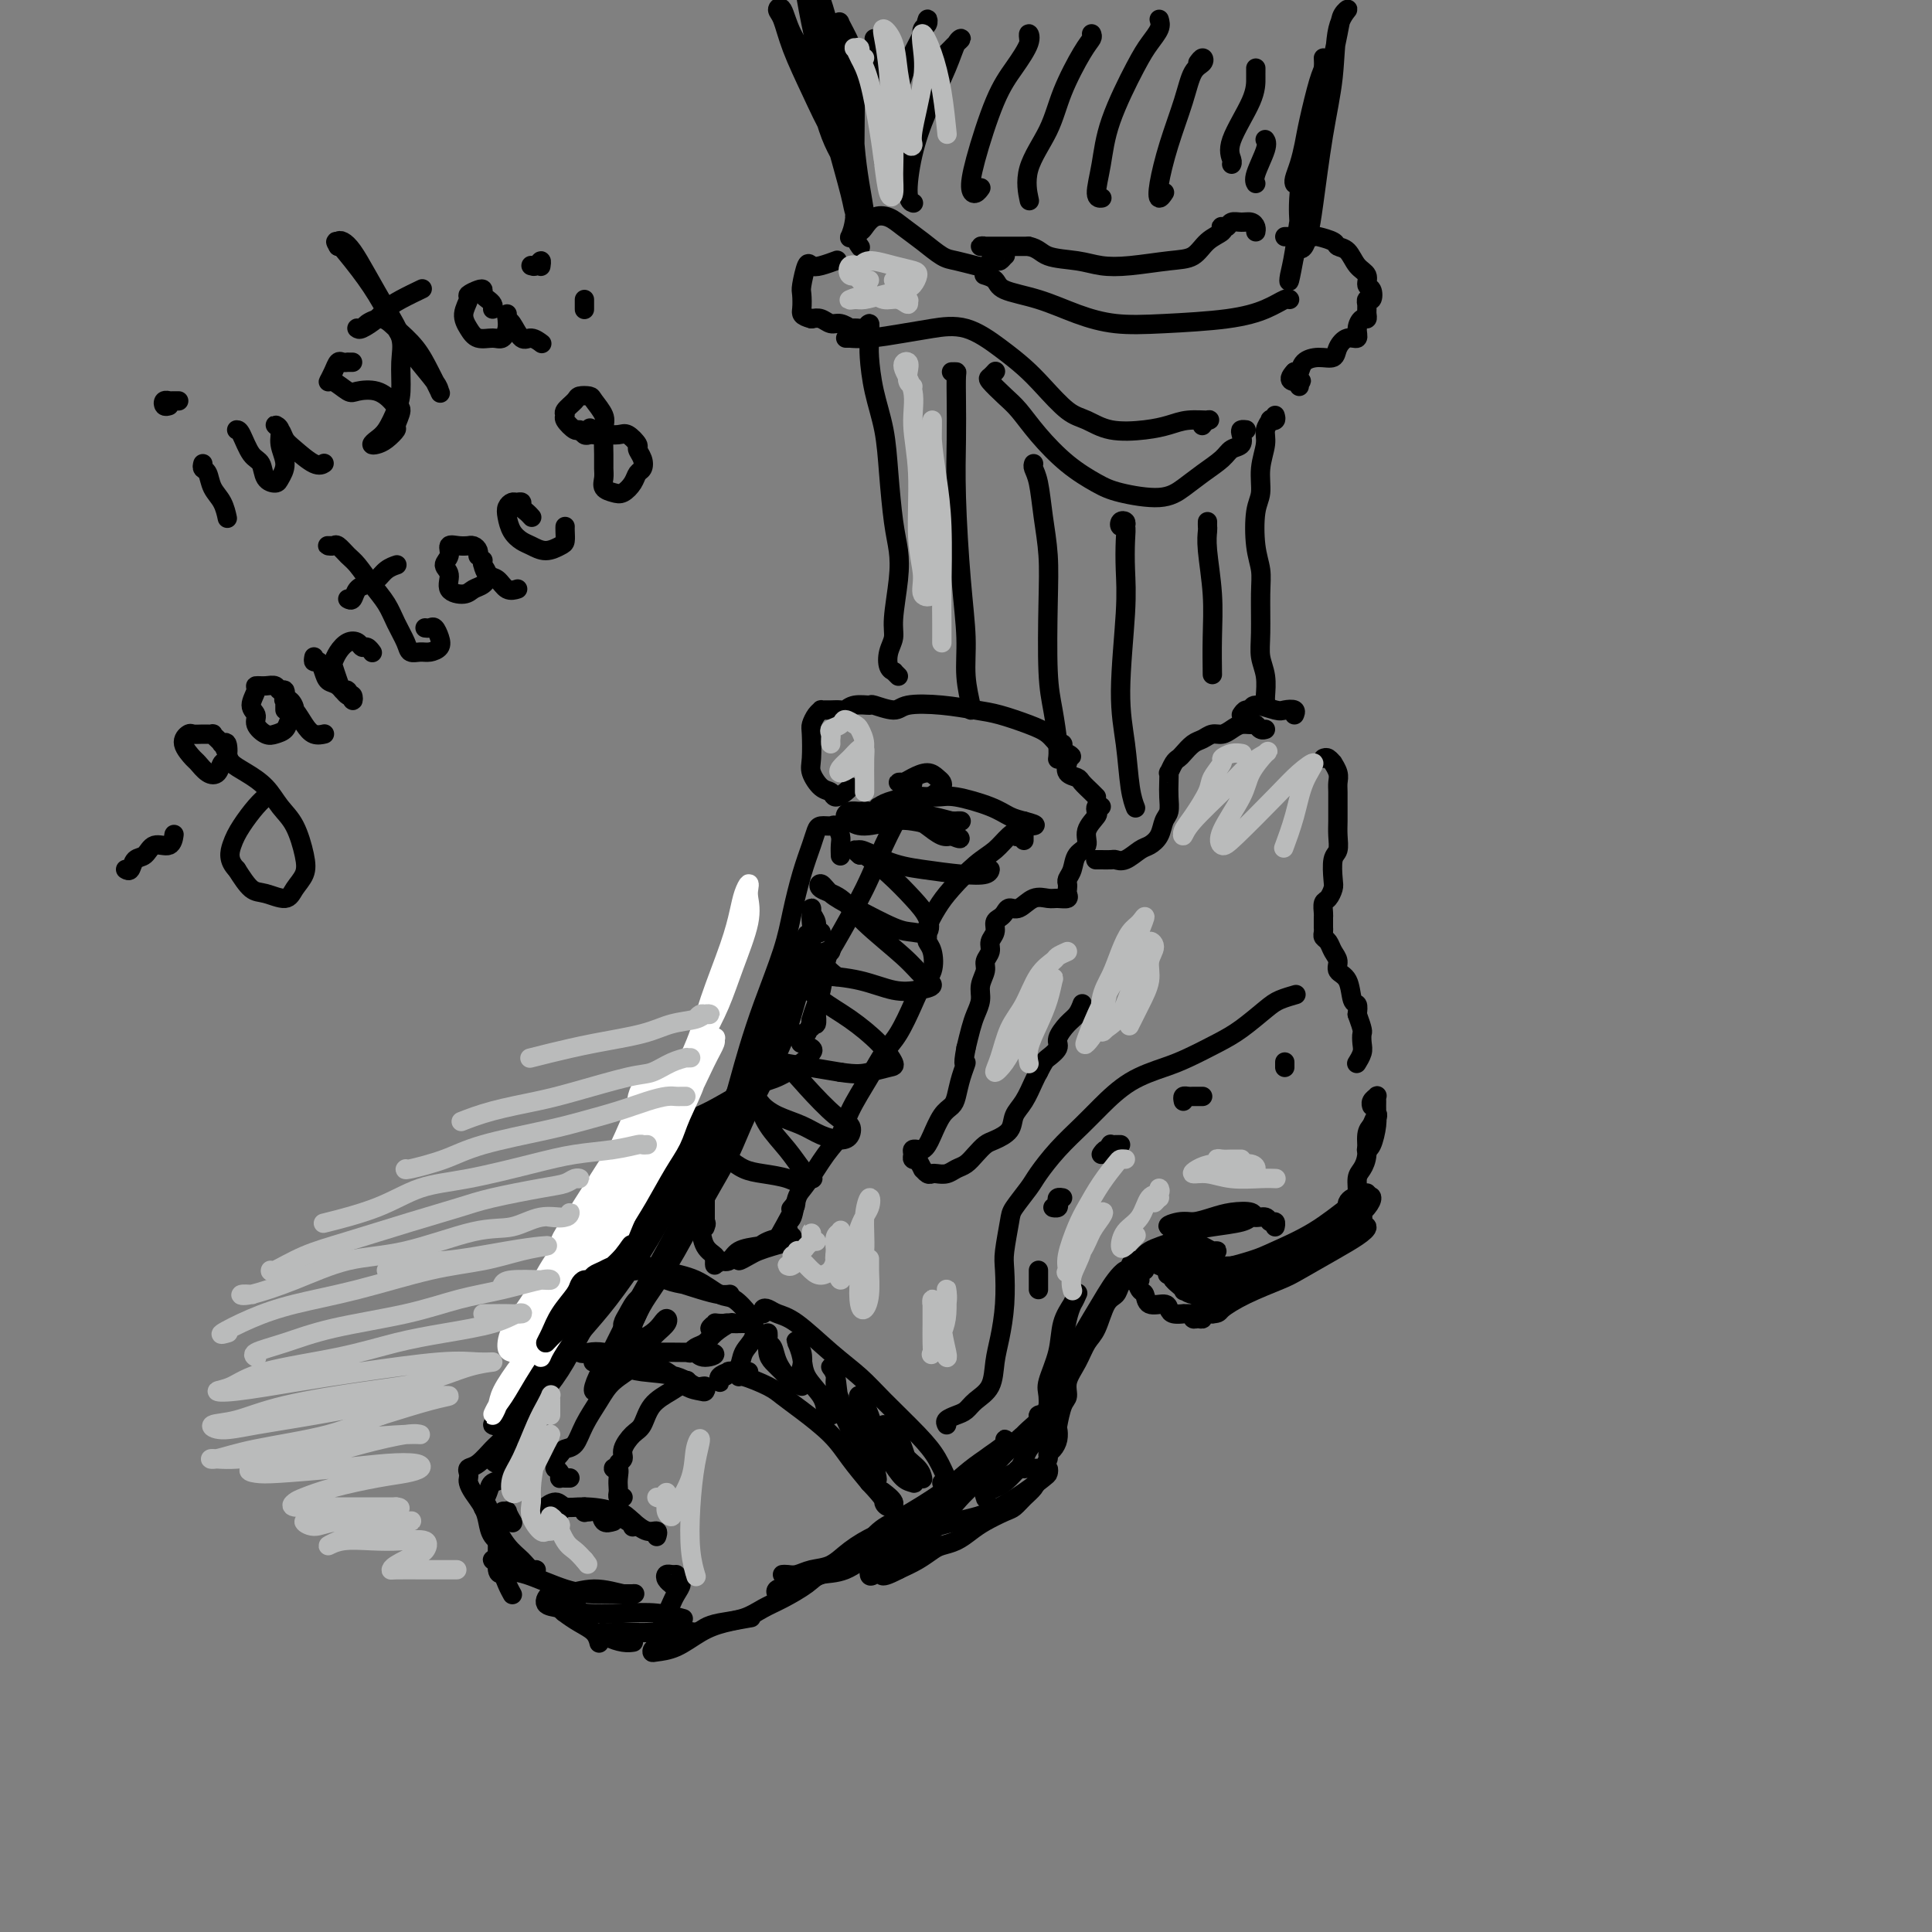 <svg viewBox='0 0 400 400' version='1.1' xmlns='http://www.w3.org/2000/svg' xmlns:xlink='http://www.w3.org/1999/xlink'><rect x="0" y="0" width="400" height="400" fill="#808080" stroke="none"/><g fill='none' stroke='rgb(0,0,0)' stroke-width='4' stroke-linecap='round' stroke-linejoin='round'><path d='M116,330c-0.391,0.002 -0.782,0.004 -1,0c-0.218,-0.004 -0.262,-0.013 0,0c0.262,0.013 0.829,0.049 1,0c0.171,-0.049 -0.056,-0.182 0,0c0.056,0.182 0.395,0.680 1,1c0.605,0.320 1.476,0.461 2,1c0.524,0.539 0.701,1.475 1,2c0.299,0.525 0.718,0.639 1,1c0.282,0.361 0.426,0.969 0,1c-0.426,0.031 -1.421,-0.514 -2,-1c-0.579,-0.486 -0.742,-0.913 -1,-1c-0.258,-0.087 -0.611,0.165 -1,0c-0.389,-0.165 -0.816,-0.746 -1,-1c-0.184,-0.254 -0.126,-0.180 0,0c0.126,0.180 0.321,0.465 1,1c0.679,0.535 1.842,1.319 3,2c1.158,0.681 2.312,1.260 3,2c0.688,0.740 0.911,1.640 1,2c0.089,0.360 0.045,0.180 0,0'/><path d='M137,339c-0.065,0.400 -0.130,0.801 0,1c0.130,0.199 0.456,0.197 1,0c0.544,-0.197 1.307,-0.588 2,-1c0.693,-0.412 1.318,-0.844 2,-1c0.682,-0.156 1.423,-0.035 2,0c0.577,0.035 0.992,-0.016 1,0c0.008,0.016 -0.390,0.099 -1,0c-0.610,-0.099 -1.430,-0.380 -2,0c-0.570,0.380 -0.888,1.421 -2,2c-1.112,0.579 -3.019,0.696 -4,1c-0.981,0.304 -1.037,0.797 -1,1c0.037,0.203 0.168,0.117 1,0c0.832,-0.117 2.364,-0.266 4,-1c1.636,-0.734 3.377,-2.052 5,-3c1.623,-0.948 3.129,-1.524 5,-2c1.871,-0.476 4.106,-0.850 5,-1c0.894,-0.150 0.447,-0.075 0,0'/><path d='M114,312c0.000,0.417 0.000,0.833 0,1c0.000,0.167 0.000,0.083 0,0'/><path d='M116,313c-0.889,0.124 -1.778,0.247 -2,0c-0.222,-0.247 0.223,-0.865 0,-1c-0.223,-0.135 -1.116,0.214 -1,0c0.116,-0.214 1.239,-0.992 2,-1c0.761,-0.008 1.160,0.753 2,1c0.840,0.247 2.120,-0.021 4,0c1.880,0.021 4.360,0.332 6,1c1.640,0.668 2.440,1.695 3,2c0.560,0.305 0.882,-0.110 1,0c0.118,0.110 0.034,0.746 0,1c-0.034,0.254 -0.017,0.127 0,0'/><path d='M127,315c-0.784,0.227 -1.569,0.455 -2,0c-0.431,-0.455 -0.510,-1.591 -1,-2c-0.490,-0.409 -1.391,-0.091 -2,0c-0.609,0.091 -0.925,-0.044 -1,0c-0.075,0.044 0.090,0.266 0,0c-0.090,-0.266 -0.435,-1.020 0,-1c0.435,0.020 1.651,0.813 3,1c1.349,0.187 2.831,-0.233 4,0c1.169,0.233 2.026,1.121 3,2c0.974,0.879 2.065,1.751 3,2c0.935,0.249 1.713,-0.125 2,0c0.287,0.125 0.082,0.750 0,1c-0.082,0.250 -0.041,0.125 0,0'/><path d='M140,326c-0.318,0.022 -0.636,0.043 -1,0c-0.364,-0.043 -0.773,-0.152 -1,0c-0.227,0.152 -0.271,0.563 0,1c0.271,0.437 0.856,0.898 1,1c0.144,0.102 -0.153,-0.156 0,0c0.153,0.156 0.756,0.727 1,1c0.244,0.273 0.129,0.247 0,0c-0.129,-0.247 -0.272,-0.715 0,-1c0.272,-0.285 0.959,-0.388 1,0c0.041,0.388 -0.564,1.267 -1,2c-0.436,0.733 -0.705,1.320 -1,2c-0.295,0.680 -0.618,1.452 -1,2c-0.382,0.548 -0.823,0.871 -1,1c-0.177,0.129 -0.088,0.065 0,0'/><path d='M106,330c-0.024,-0.044 -0.049,-0.088 0,0c0.049,0.088 0.171,0.309 0,0c-0.171,-0.309 -0.635,-1.146 -1,-2c-0.365,-0.854 -0.630,-1.723 -1,-2c-0.370,-0.277 -0.846,0.037 -1,-1c-0.154,-1.037 0.015,-3.426 0,-5c-0.015,-1.574 -0.215,-2.333 0,-3c0.215,-0.667 0.846,-1.243 1,-2c0.154,-0.757 -0.169,-1.694 0,-2c0.169,-0.306 0.829,0.021 1,0c0.171,-0.021 -0.146,-0.390 0,0c0.146,0.390 0.756,1.540 1,2c0.244,0.460 0.122,0.230 0,0'/><path d='M106,315c-0.323,0.006 -0.646,0.012 -1,0c-0.354,-0.012 -0.741,-0.043 -1,0c-0.259,0.043 -0.392,0.160 -1,0c-0.608,-0.160 -1.692,-0.596 -2,-1c-0.308,-0.404 0.160,-0.775 0,-1c-0.160,-0.225 -0.947,-0.302 -1,-1c-0.053,-0.698 0.627,-2.016 1,-3c0.373,-0.984 0.440,-1.635 1,-2c0.560,-0.365 1.612,-0.444 2,-1c0.388,-0.556 0.111,-1.587 0,-2c-0.111,-0.413 -0.055,-0.206 0,0'/><path d='M106,301c0.232,-0.123 0.464,-0.246 0,0c-0.464,0.246 -1.624,0.861 -2,1c-0.376,0.139 0.031,-0.199 0,0c-0.031,0.199 -0.500,0.935 -1,1c-0.500,0.065 -1.032,-0.541 -1,-1c0.032,-0.459 0.629,-0.769 1,-1c0.371,-0.231 0.515,-0.382 1,-1c0.485,-0.618 1.312,-1.704 2,-3c0.688,-1.296 1.239,-2.804 2,-4c0.761,-1.196 1.734,-2.081 3,-4c1.266,-1.919 2.826,-4.874 4,-7c1.174,-2.126 1.961,-3.424 3,-5c1.039,-1.576 2.328,-3.432 3,-5c0.672,-1.568 0.727,-2.850 1,-4c0.273,-1.150 0.765,-2.170 1,-3c0.235,-0.830 0.215,-1.472 0,-2c-0.215,-0.528 -0.624,-0.942 -1,-1c-0.376,-0.058 -0.719,0.239 -1,1c-0.281,0.761 -0.501,1.984 -1,3c-0.499,1.016 -1.278,1.823 -2,3c-0.722,1.177 -1.388,2.724 -2,4c-0.612,1.276 -1.169,2.282 -2,4c-0.831,1.718 -1.935,4.147 -3,6c-1.065,1.853 -2.091,3.131 -3,4c-0.909,0.869 -1.702,1.328 -2,2c-0.298,0.672 -0.102,1.555 0,2c0.102,0.445 0.110,0.451 0,0c-0.110,-0.451 -0.339,-1.358 0,-2c0.339,-0.642 1.245,-1.019 2,-2c0.755,-0.981 1.359,-2.566 2,-4c0.641,-1.434 1.321,-2.717 2,-4'/><path d='M112,279c1.819,-2.924 3.367,-5.233 4,-7c0.633,-1.767 0.351,-2.990 1,-5c0.649,-2.010 2.230,-4.805 3,-7c0.770,-2.195 0.728,-3.788 1,-5c0.272,-1.212 0.856,-2.041 1,-3c0.144,-0.959 -0.154,-2.047 0,-3c0.154,-0.953 0.760,-1.769 1,-2c0.240,-0.231 0.116,0.124 0,0c-0.116,-0.124 -0.223,-0.726 0,-1c0.223,-0.274 0.777,-0.220 1,0c0.223,0.220 0.115,0.606 0,1c-0.115,0.394 -0.236,0.797 0,1c0.236,0.203 0.829,0.205 1,0c0.171,-0.205 -0.082,-0.617 0,-1c0.082,-0.383 0.498,-0.735 1,-1c0.502,-0.265 1.090,-0.442 2,-1c0.910,-0.558 2.141,-1.498 3,-2c0.859,-0.502 1.345,-0.566 2,-1c0.655,-0.434 1.478,-1.238 3,-2c1.522,-0.762 3.744,-1.483 5,-2c1.256,-0.517 1.548,-0.829 2,-1c0.452,-0.171 1.064,-0.199 1,0c-0.064,0.199 -0.805,0.627 -2,1c-1.195,0.373 -2.845,0.693 -4,1c-1.155,0.307 -1.815,0.602 -3,1c-1.185,0.398 -2.895,0.901 -4,1c-1.105,0.099 -1.605,-0.204 -2,0c-0.395,0.204 -0.684,0.915 -1,1c-0.316,0.085 -0.658,-0.458 -1,-1'/><path d='M127,241c-2.480,0.492 -0.181,-0.277 1,-1c1.181,-0.723 1.243,-1.398 2,-2c0.757,-0.602 2.210,-1.129 4,-2c1.790,-0.871 3.919,-2.085 6,-3c2.081,-0.915 4.116,-1.530 7,-3c2.884,-1.470 6.617,-3.794 9,-5c2.383,-1.206 3.416,-1.294 5,-2c1.584,-0.706 3.721,-2.031 5,-3c1.279,-0.969 1.702,-1.583 2,-2c0.298,-0.417 0.471,-0.638 0,-1c-0.471,-0.362 -1.587,-0.865 -2,-1c-0.413,-0.135 -0.122,0.099 0,0c0.122,-0.099 0.075,-0.532 0,-1c-0.075,-0.468 -0.178,-0.970 0,-1c0.178,-0.030 0.636,0.414 1,0c0.364,-0.414 0.633,-1.685 1,-2c0.367,-0.315 0.831,0.325 1,0c0.169,-0.325 0.041,-1.615 0,-2c-0.041,-0.385 0.003,0.134 0,0c-0.003,-0.134 -0.053,-0.921 0,-1c0.053,-0.079 0.211,0.550 0,1c-0.211,0.450 -0.789,0.722 -1,1c-0.211,0.278 -0.053,0.562 0,1c0.053,0.438 0.003,1.028 0,1c-0.003,-0.028 0.041,-0.676 0,-1c-0.041,-0.324 -0.166,-0.324 0,-1c0.166,-0.676 0.621,-2.028 1,-3c0.379,-0.972 0.680,-1.563 1,-3c0.320,-1.437 0.660,-3.718 1,-6'/><path d='M171,199c1.063,-3.692 1.220,-2.422 1,-2c-0.220,0.422 -0.819,-0.006 -1,0c-0.181,0.006 0.055,0.445 0,1c-0.055,0.555 -0.399,1.226 0,2c0.399,0.774 1.543,1.650 2,2c0.457,0.350 0.229,0.175 0,0'/><path d='M162,326c0.261,-0.027 0.522,-0.054 1,0c0.478,0.054 1.174,0.190 2,0c0.826,-0.190 1.783,-0.705 3,-1c1.217,-0.295 2.696,-0.371 4,-1c1.304,-0.629 2.435,-1.812 4,-3c1.565,-1.188 3.563,-2.380 5,-3c1.437,-0.620 2.312,-0.669 3,-1c0.688,-0.331 1.189,-0.944 1,-1c-0.189,-0.056 -1.068,0.446 -2,1c-0.932,0.554 -1.917,1.160 -3,2c-1.083,0.840 -2.265,1.914 -4,3c-1.735,1.086 -4.023,2.183 -6,3c-1.977,0.817 -3.643,1.355 -5,2c-1.357,0.645 -2.405,1.396 -3,2c-0.595,0.604 -0.737,1.062 -1,1c-0.263,-0.062 -0.647,-0.642 0,-1c0.647,-0.358 2.327,-0.494 4,-1c1.673,-0.506 3.341,-1.382 5,-2c1.659,-0.618 3.309,-0.979 6,-2c2.691,-1.021 6.425,-2.703 9,-4c2.575,-1.297 3.993,-2.211 6,-3c2.007,-0.789 4.604,-1.454 7,-2c2.396,-0.546 4.590,-0.973 7,-2c2.410,-1.027 5.036,-2.653 7,-4c1.964,-1.347 3.266,-2.413 4,-3c0.734,-0.587 0.901,-0.693 1,-1c0.099,-0.307 0.130,-0.814 0,-1c-0.130,-0.186 -0.420,-0.050 -1,0c-0.580,0.050 -1.452,0.014 -2,0c-0.548,-0.014 -0.774,-0.007 -1,0'/><path d='M213,304c-0.701,-0.316 -0.954,-0.105 -1,0c-0.046,0.105 0.113,0.103 0,0c-0.113,-0.103 -0.500,-0.307 -1,0c-0.500,0.307 -1.114,1.127 -2,2c-0.886,0.873 -2.043,1.800 -3,2c-0.957,0.200 -1.714,-0.327 -2,0c-0.286,0.327 -0.100,1.507 0,2c0.100,0.493 0.114,0.300 0,0c-0.114,-0.300 -0.355,-0.706 0,-1c0.355,-0.294 1.307,-0.477 2,-1c0.693,-0.523 1.128,-1.386 2,-2c0.872,-0.614 2.181,-0.977 3,-2c0.819,-1.023 1.148,-2.704 2,-4c0.852,-1.296 2.226,-2.207 3,-3c0.774,-0.793 0.946,-1.470 1,-2c0.054,-0.530 -0.012,-0.914 0,-2c0.012,-1.086 0.101,-2.875 0,-4c-0.101,-1.125 -0.391,-1.587 0,-3c0.391,-1.413 1.465,-3.778 2,-6c0.535,-2.222 0.533,-4.303 1,-6c0.467,-1.697 1.404,-3.011 2,-4c0.596,-0.989 0.850,-1.651 1,-2c0.150,-0.349 0.195,-0.383 0,0c-0.195,0.383 -0.629,1.182 -1,2c-0.371,0.818 -0.677,1.654 -1,3c-0.323,1.346 -0.661,3.200 -1,5c-0.339,1.800 -0.678,3.544 -1,5c-0.322,1.456 -0.625,2.623 -1,4c-0.375,1.377 -0.821,2.965 -1,4c-0.179,1.035 -0.089,1.518 0,2'/><path d='M217,293c-0.786,3.135 -0.251,-0.527 0,-2c0.251,-1.473 0.217,-0.757 1,-2c0.783,-1.243 2.384,-4.444 3,-6c0.616,-1.556 0.249,-1.468 1,-3c0.751,-1.532 2.622,-4.683 4,-7c1.378,-2.317 2.263,-3.800 3,-5c0.737,-1.200 1.325,-2.115 2,-3c0.675,-0.885 1.438,-1.738 2,-2c0.562,-0.262 0.925,0.067 1,0c0.075,-0.067 -0.136,-0.532 0,-1c0.136,-0.468 0.620,-0.941 1,-1c0.380,-0.059 0.658,0.297 1,0c0.342,-0.297 0.750,-1.245 2,-2c1.250,-0.755 3.343,-1.316 5,-2c1.657,-0.684 2.880,-1.490 4,-2c1.120,-0.510 2.138,-0.725 4,-1c1.862,-0.275 4.567,-0.610 6,-1c1.433,-0.390 1.593,-0.837 2,-1c0.407,-0.163 1.060,-0.043 1,0c-0.060,0.043 -0.834,0.011 -1,0c-0.166,-0.011 0.277,0.001 0,0c-0.277,-0.001 -1.275,-0.015 -2,0c-0.725,0.015 -1.178,0.060 -2,0c-0.822,-0.060 -2.015,-0.226 -3,0c-0.985,0.226 -1.763,0.845 -3,1c-1.237,0.155 -2.934,-0.155 -4,0c-1.066,0.155 -1.502,0.773 -2,1c-0.498,0.227 -1.057,0.061 -1,0c0.057,-0.061 0.731,-0.017 1,0c0.269,0.017 0.135,0.009 0,0'/><path d='M243,254c-2.533,0.071 -0.367,-0.753 1,-1c1.367,-0.247 1.934,0.081 3,0c1.066,-0.081 2.632,-0.573 4,-1c1.368,-0.427 2.537,-0.790 4,-1c1.463,-0.210 3.219,-0.268 4,0c0.781,0.268 0.588,0.860 1,1c0.412,0.140 1.431,-0.172 2,0c0.569,0.172 0.689,0.830 1,1c0.311,0.170 0.815,-0.146 1,0c0.185,0.146 0.053,0.756 0,1c-0.053,0.244 -0.026,0.122 0,0'/><path d='M247,262c-0.303,-0.009 -0.607,-0.017 -1,0c-0.393,0.017 -0.876,0.060 -1,0c-0.124,-0.060 0.110,-0.223 0,0c-0.110,0.223 -0.562,0.833 -1,1c-0.438,0.167 -0.860,-0.110 -1,0c-0.140,0.110 0.001,0.606 0,1c-0.001,0.394 -0.144,0.687 0,1c0.144,0.313 0.575,0.645 1,1c0.425,0.355 0.843,0.732 1,1c0.157,0.268 0.053,0.426 0,0c-0.053,-0.426 -0.053,-1.436 0,-2c0.053,-0.564 0.161,-0.681 0,-1c-0.161,-0.319 -0.591,-0.839 -1,-1c-0.409,-0.161 -0.796,0.038 -1,0c-0.204,-0.038 -0.224,-0.313 0,0c0.224,0.313 0.691,1.213 1,2c0.309,0.787 0.461,1.461 1,2c0.539,0.539 1.464,0.943 2,1c0.536,0.057 0.682,-0.232 1,0c0.318,0.232 0.808,0.986 1,1c0.192,0.014 0.086,-0.713 0,-1c-0.086,-0.287 -0.151,-0.135 0,0c0.151,0.135 0.519,0.254 1,0c0.481,-0.254 1.074,-0.880 2,-1c0.926,-0.120 2.186,0.267 4,0c1.814,-0.267 4.181,-1.187 6,-2c1.819,-0.813 3.091,-1.518 4,-2c0.909,-0.482 1.454,-0.741 2,-1'/><path d='M268,262c3.168,-1.267 1.089,-1.433 0,-1c-1.089,0.433 -1.188,1.465 -2,2c-0.812,0.535 -2.337,0.574 -4,1c-1.663,0.426 -3.466,1.240 -5,2c-1.534,0.760 -2.801,1.468 -4,2c-1.199,0.532 -2.329,0.890 -3,1c-0.671,0.110 -0.882,-0.028 -1,0c-0.118,0.028 -0.144,0.221 0,0c0.144,-0.221 0.456,-0.858 1,-1c0.544,-0.142 1.320,0.210 2,0c0.680,-0.210 1.266,-0.982 2,-1c0.734,-0.018 1.618,0.717 3,0c1.382,-0.717 3.263,-2.885 5,-4c1.737,-1.115 3.331,-1.177 5,-2c1.669,-0.823 3.414,-2.406 5,-4c1.586,-1.594 3.013,-3.198 4,-4c0.987,-0.802 1.533,-0.803 2,-1c0.467,-0.197 0.857,-0.592 1,-1c0.143,-0.408 0.041,-0.831 0,-1c-0.041,-0.169 -0.021,-0.085 0,0c0.021,0.085 0.043,0.171 0,0c-0.043,-0.171 -0.153,-0.597 0,-1c0.153,-0.403 0.567,-0.781 1,-1c0.433,-0.219 0.886,-0.278 1,-1c0.114,-0.722 -0.110,-2.105 0,-3c0.110,-0.895 0.554,-1.301 1,-2c0.446,-0.699 0.893,-1.693 1,-3c0.107,-1.307 -0.125,-2.929 0,-4c0.125,-1.071 0.607,-1.592 1,-2c0.393,-0.408 0.696,-0.704 1,-1'/><path d='M285,232c0.706,-2.806 -0.529,-0.321 -1,1c-0.471,1.321 -0.180,1.478 0,2c0.180,0.522 0.247,1.407 0,2c-0.247,0.593 -0.809,0.892 -1,1c-0.191,0.108 -0.013,0.023 0,0c0.013,-0.023 -0.140,0.015 0,0c0.140,-0.015 0.573,-0.085 1,-1c0.427,-0.915 0.847,-2.677 1,-4c0.153,-1.323 0.037,-2.208 0,-3c-0.037,-0.792 0.004,-1.490 0,-2c-0.004,-0.510 -0.054,-0.830 0,-1c0.054,-0.170 0.210,-0.190 0,0c-0.210,0.190 -0.787,0.590 -1,1c-0.213,0.410 -0.061,0.832 0,1c0.061,0.168 0.030,0.084 0,0'/><path d='M170,193c-0.453,0.175 -0.906,0.351 -1,0c-0.094,-0.351 0.170,-1.227 0,-2c-0.170,-0.773 -0.776,-1.442 -1,-2c-0.224,-0.558 -0.066,-1.004 0,-1c0.066,0.004 0.040,0.460 0,1c-0.040,0.540 -0.094,1.166 0,2c0.094,0.834 0.335,1.876 0,4c-0.335,2.124 -1.246,5.331 -2,8c-0.754,2.669 -1.351,4.799 -2,7c-0.649,2.201 -1.351,4.473 -3,8c-1.649,3.527 -4.245,8.310 -6,12c-1.755,3.690 -2.671,6.289 -4,9c-1.329,2.711 -3.073,5.535 -5,9c-1.927,3.465 -4.039,7.569 -6,11c-1.961,3.431 -3.773,6.187 -5,8c-1.227,1.813 -1.870,2.682 -3,5c-1.130,2.318 -2.749,6.083 -4,8c-1.251,1.917 -2.136,1.985 -3,3c-0.864,1.015 -1.709,2.977 -2,4c-0.291,1.023 -0.029,1.107 0,1c0.029,-0.107 -0.176,-0.404 0,-1c0.176,-0.596 0.734,-1.491 2,-4c1.266,-2.509 3.241,-6.631 5,-10c1.759,-3.369 3.301,-5.984 5,-9c1.699,-3.016 3.554,-6.431 6,-11c2.446,-4.569 5.482,-10.291 8,-15c2.518,-4.709 4.517,-8.405 6,-12c1.483,-3.595 2.449,-7.087 4,-11c1.551,-3.913 3.687,-8.246 5,-11c1.313,-2.754 1.804,-3.930 2,-5c0.196,-1.070 0.098,-2.035 0,-3'/><path d='M166,196c1.817,-4.737 0.860,-1.578 0,0c-0.860,1.578 -1.623,1.577 -2,2c-0.377,0.423 -0.366,1.270 -1,3c-0.634,1.730 -1.911,4.342 -3,7c-1.089,2.658 -1.989,5.360 -3,8c-1.011,2.640 -2.132,5.216 -4,9c-1.868,3.784 -4.485,8.777 -7,13c-2.515,4.223 -4.930,7.677 -7,11c-2.070,3.323 -3.796,6.514 -6,10c-2.204,3.486 -4.888,7.266 -7,10c-2.112,2.734 -3.654,4.422 -5,6c-1.346,1.578 -2.497,3.046 -4,5c-1.503,1.954 -3.358,4.394 -5,6c-1.642,1.606 -3.072,2.377 -4,3c-0.928,0.623 -1.355,1.097 -2,2c-0.645,0.903 -1.508,2.235 -2,3c-0.492,0.765 -0.615,0.964 -1,1c-0.385,0.036 -1.034,-0.092 -1,0c0.034,0.092 0.749,0.404 1,0c0.251,-0.404 0.037,-1.526 0,-2c-0.037,-0.474 0.103,-0.302 1,-1c0.897,-0.698 2.550,-2.266 4,-4c1.450,-1.734 2.698,-3.633 4,-5c1.302,-1.367 2.657,-2.203 5,-5c2.343,-2.797 5.673,-7.557 8,-11c2.327,-3.443 3.651,-5.570 5,-8c1.349,-2.430 2.723,-5.162 5,-8c2.277,-2.838 5.456,-5.781 7,-8c1.544,-2.219 1.454,-3.713 2,-5c0.546,-1.287 1.727,-2.368 2,-3c0.273,-0.632 -0.364,-0.816 -1,-1'/><path d='M145,234c0.354,-1.263 -0.261,0.081 -1,1c-0.739,0.919 -1.604,1.415 -3,3c-1.396,1.585 -3.324,4.260 -5,7c-1.676,2.740 -3.099,5.544 -4,8c-0.901,2.456 -1.281,4.563 -3,8c-1.719,3.437 -4.777,8.204 -7,12c-2.223,3.796 -3.610,6.621 -5,9c-1.390,2.379 -2.783,4.311 -5,7c-2.217,2.689 -5.260,6.135 -7,8c-1.740,1.865 -2.179,2.149 -3,3c-0.821,0.851 -2.024,2.269 -3,3c-0.976,0.731 -1.724,0.775 -2,1c-0.276,0.225 -0.082,0.629 0,1c0.082,0.371 0.050,0.707 0,1c-0.050,0.293 -0.117,0.543 0,1c0.117,0.457 0.417,1.120 1,2c0.583,0.880 1.448,1.977 2,3c0.552,1.023 0.790,1.971 1,3c0.210,1.029 0.393,2.137 1,3c0.607,0.863 1.638,1.479 2,2c0.362,0.521 0.055,0.945 0,1c-0.055,0.055 0.143,-0.259 0,-1c-0.143,-0.741 -0.627,-1.908 -1,-3c-0.373,-1.092 -0.636,-2.107 -1,-3c-0.364,-0.893 -0.829,-1.663 -1,-2c-0.171,-0.337 -0.049,-0.239 0,0c0.049,0.239 0.024,0.620 0,1'/><path d='M101,313c-0.378,-0.893 0.177,0.373 1,2c0.823,1.627 1.914,3.614 3,5c1.086,1.386 2.166,2.173 3,3c0.834,0.827 1.423,1.696 2,2c0.577,0.304 1.141,0.044 1,0c-0.141,-0.044 -0.988,0.130 -2,0c-1.012,-0.130 -2.189,-0.563 -3,-1c-0.811,-0.437 -1.256,-0.876 -2,-1c-0.744,-0.124 -1.786,0.068 -2,0c-0.214,-0.068 0.400,-0.396 1,0c0.600,0.396 1.187,1.518 2,2c0.813,0.482 1.851,0.325 4,1c2.149,0.675 5.410,2.180 8,3c2.590,0.820 4.509,0.953 6,1c1.491,0.047 2.554,0.008 4,0c1.446,-0.008 3.275,0.016 4,0c0.725,-0.016 0.346,-0.073 0,0c-0.346,0.073 -0.659,0.275 -2,0c-1.341,-0.275 -3.710,-1.027 -6,-1c-2.290,0.027 -4.500,0.834 -6,1c-1.500,0.166 -2.290,-0.309 -3,0c-0.710,0.309 -1.339,1.402 -1,2c0.339,0.598 1.647,0.700 3,1c1.353,0.300 2.752,0.799 5,1c2.248,0.201 5.345,0.106 8,0c2.655,-0.106 4.869,-0.221 7,0c2.131,0.221 4.180,0.777 5,1c0.820,0.223 0.410,0.111 0,0'/><path d='M169,203c-0.064,-0.274 -0.129,-0.548 0,-1c0.129,-0.452 0.450,-1.081 1,-2c0.550,-0.919 1.329,-2.128 3,-5c1.671,-2.872 4.234,-7.407 6,-11c1.766,-3.593 2.733,-6.245 4,-9c1.267,-2.755 2.832,-5.614 4,-8c1.168,-2.386 1.937,-4.299 2,-5c0.063,-0.701 -0.581,-0.190 -1,0c-0.419,0.190 -0.614,0.061 -1,0c-0.386,-0.061 -0.962,-0.052 -1,0c-0.038,0.052 0.463,0.146 1,0c0.537,-0.146 1.111,-0.534 2,-1c0.889,-0.466 2.092,-1.012 3,-1c0.908,0.012 1.520,0.582 2,1c0.480,0.418 0.827,0.685 1,1c0.173,0.315 0.173,0.680 0,1c-0.173,0.320 -0.519,0.596 -1,1c-0.481,0.404 -1.097,0.935 -2,1c-0.903,0.065 -2.094,-0.336 -3,0c-0.906,0.336 -1.527,1.410 -2,2c-0.473,0.590 -0.796,0.697 -1,1c-0.204,0.303 -0.288,0.801 0,1c0.288,0.199 0.948,0.099 1,0c0.052,-0.099 -0.505,-0.198 0,0c0.505,0.198 2.072,0.694 3,1c0.928,0.306 1.218,0.422 2,1c0.782,0.578 2.057,1.617 3,2c0.943,0.383 1.555,0.109 2,0c0.445,-0.109 0.722,-0.055 1,0'/><path d='M198,173c1.664,1.035 0.325,0.622 -1,0c-1.325,-0.622 -2.634,-1.452 -4,-2c-1.366,-0.548 -2.787,-0.815 -4,-1c-1.213,-0.185 -2.218,-0.288 -4,0c-1.782,0.288 -4.342,0.967 -6,1c-1.658,0.033 -2.415,-0.581 -3,-1c-0.585,-0.419 -0.998,-0.645 -1,-1c-0.002,-0.355 0.408,-0.841 1,-1c0.592,-0.159 1.368,0.009 2,0c0.632,-0.009 1.120,-0.195 2,0c0.880,0.195 2.151,0.770 3,1c0.849,0.230 1.276,0.114 2,0c0.724,-0.114 1.743,-0.227 3,0c1.257,0.227 2.750,0.793 4,1c1.250,0.207 2.257,0.056 3,0c0.743,-0.056 1.221,-0.018 2,0c0.779,0.018 1.857,0.016 2,0c0.143,-0.016 -0.651,-0.047 -1,0c-0.349,0.047 -0.255,0.170 -1,0c-0.745,-0.170 -2.330,-0.633 -4,-1c-1.670,-0.367 -3.425,-0.637 -5,-1c-1.575,-0.363 -2.972,-0.819 -4,-1c-1.028,-0.181 -1.688,-0.087 -2,0c-0.312,0.087 -0.274,0.165 0,0c0.274,-0.165 0.786,-0.574 2,-1c1.214,-0.426 3.129,-0.868 5,-1c1.871,-0.132 3.697,0.045 5,0c1.303,-0.045 2.081,-0.311 4,0c1.919,0.311 4.978,1.199 7,2c2.022,0.801 3.006,1.515 4,2c0.994,0.485 1.997,0.743 3,1'/><path d='M212,170c3.845,0.992 1.959,0.974 1,1c-0.959,0.026 -0.989,0.098 -1,0c-0.011,-0.098 -0.003,-0.367 0,0c0.003,0.367 0.001,1.368 0,2c-0.001,0.632 -0.000,0.895 0,1c0.000,0.105 0.000,0.053 0,0'/><path d='M210,173c-0.091,-0.061 -0.182,-0.121 0,0c0.182,0.121 0.638,0.425 1,0c0.362,-0.425 0.632,-1.579 1,-2c0.368,-0.421 0.836,-0.108 1,0c0.164,0.108 0.025,0.010 0,0c-0.025,-0.010 0.063,0.067 0,0c-0.063,-0.067 -0.278,-0.279 -1,0c-0.722,0.279 -1.950,1.049 -3,2c-1.050,0.951 -1.921,2.082 -3,3c-1.079,0.918 -2.366,1.622 -4,3c-1.634,1.378 -3.616,3.430 -5,5c-1.384,1.570 -2.171,2.660 -3,4c-0.829,1.340 -1.699,2.932 -2,4c-0.301,1.068 -0.034,1.612 0,2c0.034,0.388 -0.164,0.622 0,1c0.164,0.378 0.690,0.902 1,2c0.310,1.098 0.403,2.771 0,4c-0.403,1.229 -1.303,2.013 -2,3c-0.697,0.987 -1.191,2.178 -2,4c-0.809,1.822 -1.931,4.276 -3,6c-1.069,1.724 -2.084,2.716 -3,4c-0.916,1.284 -1.733,2.858 -3,5c-1.267,2.142 -2.984,4.851 -4,7c-1.016,2.149 -1.333,3.739 -2,5c-0.667,1.261 -1.685,2.193 -3,4c-1.315,1.807 -2.927,4.489 -4,6c-1.073,1.511 -1.608,1.853 -2,3c-0.392,1.147 -0.641,3.101 -1,4c-0.359,0.899 -0.827,0.742 -1,1c-0.173,0.258 -0.049,0.931 0,1c0.049,0.069 0.025,-0.465 0,-1'/><path d='M163,253c-4.417,7.655 -0.458,0.792 1,-2c1.458,-2.792 0.417,-1.512 0,-1c-0.417,0.512 -0.208,0.256 0,0'/><path d='M174,177c0.007,0.182 0.014,0.364 0,0c-0.014,-0.364 -0.049,-1.275 0,-2c0.049,-0.725 0.182,-1.264 0,-2c-0.182,-0.736 -0.678,-1.668 -1,-2c-0.322,-0.332 -0.470,-0.062 -1,0c-0.530,0.062 -1.441,-0.082 -2,0c-0.559,0.082 -0.767,0.389 -1,1c-0.233,0.611 -0.492,1.525 -1,3c-0.508,1.475 -1.267,3.513 -2,6c-0.733,2.487 -1.442,5.425 -2,8c-0.558,2.575 -0.965,4.788 -2,8c-1.035,3.212 -2.697,7.424 -4,11c-1.303,3.576 -2.248,6.517 -3,9c-0.752,2.483 -1.311,4.509 -2,7c-0.689,2.491 -1.510,5.448 -2,7c-0.490,1.552 -0.651,1.698 -1,2c-0.349,0.302 -0.886,0.760 -1,1c-0.114,0.240 0.194,0.264 0,0c-0.194,-0.264 -0.889,-0.815 -1,-1c-0.111,-0.185 0.363,-0.005 0,0c-0.363,0.005 -1.561,-0.165 -2,0c-0.439,0.165 -0.118,0.665 0,1c0.118,0.335 0.032,0.506 0,1c-0.032,0.494 -0.008,1.312 0,2c0.008,0.688 0.002,1.248 0,2c-0.002,0.752 -0.001,1.696 0,3c0.001,1.304 0.000,2.966 0,4c-0.000,1.034 -0.000,1.438 0,2c0.000,0.562 0.000,1.281 0,2'/><path d='M146,250c0.000,2.582 0.000,0.538 0,0c-0.000,-0.538 -0.001,0.431 0,1c0.001,0.569 0.002,0.737 0,1c-0.002,0.263 -0.007,0.619 0,1c0.007,0.381 0.027,0.785 0,1c-0.027,0.215 -0.102,0.240 0,0c0.102,-0.240 0.382,-0.744 0,-1c-0.382,-0.256 -1.425,-0.262 -2,-1c-0.575,-0.738 -0.683,-2.206 -1,-3c-0.317,-0.794 -0.842,-0.913 -1,-1c-0.158,-0.087 0.050,-0.143 0,0c-0.050,0.143 -0.360,0.486 0,1c0.360,0.514 1.389,1.198 2,2c0.611,0.802 0.805,1.722 1,3c0.195,1.278 0.392,2.913 1,4c0.608,1.087 1.626,1.626 2,2c0.374,0.374 0.102,0.583 0,1c-0.102,0.417 -0.035,1.042 0,1c0.035,-0.042 0.038,-0.750 0,-1c-0.038,-0.250 -0.116,-0.042 0,0c0.116,0.042 0.428,-0.081 1,0c0.572,0.081 1.404,0.368 2,0c0.596,-0.368 0.954,-1.391 2,-2c1.046,-0.609 2.778,-0.805 4,-1c1.222,-0.195 1.934,-0.389 3,-1c1.066,-0.611 2.487,-1.640 3,-2c0.513,-0.360 0.118,-0.052 0,0c-0.118,0.052 0.041,-0.151 0,0c-0.041,0.151 -0.280,0.656 -1,1c-0.720,0.344 -1.920,0.527 -3,1c-1.080,0.473 -2.040,1.237 -3,2'/><path d='M156,259c-1.449,0.772 -1.571,0.701 -2,1c-0.429,0.299 -1.166,0.967 -1,1c0.166,0.033 1.236,-0.569 2,-1c0.764,-0.431 1.224,-0.690 2,-1c0.776,-0.310 1.868,-0.671 3,-1c1.132,-0.329 2.305,-0.627 3,-1c0.695,-0.373 0.913,-0.821 1,-1c0.087,-0.179 0.044,-0.090 0,0'/><path d='M150,239c0.169,0.221 0.338,0.442 1,1c0.662,0.558 1.817,1.452 3,2c1.183,0.548 2.396,0.751 4,1c1.604,0.249 3.601,0.546 5,1c1.399,0.454 2.199,1.067 3,1c0.801,-0.067 1.602,-0.814 2,-1c0.398,-0.186 0.391,0.188 0,0c-0.391,-0.188 -1.167,-0.940 -2,-2c-0.833,-1.060 -1.722,-2.428 -3,-4c-1.278,-1.572 -2.943,-3.347 -4,-5c-1.057,-1.653 -1.506,-3.183 -2,-4c-0.494,-0.817 -1.035,-0.921 -1,-1c0.035,-0.079 0.644,-0.134 1,0c0.356,0.134 0.459,0.457 1,1c0.541,0.543 1.521,1.306 3,2c1.479,0.694 3.456,1.317 5,2c1.544,0.683 2.656,1.424 4,2c1.344,0.576 2.919,0.987 4,1c1.081,0.013 1.669,-0.370 2,-1c0.331,-0.630 0.404,-1.506 0,-2c-0.404,-0.494 -1.286,-0.606 -3,-2c-1.714,-1.394 -4.261,-4.069 -6,-6c-1.739,-1.931 -2.670,-3.117 -4,-4c-1.330,-0.883 -3.060,-1.463 -4,-2c-0.940,-0.537 -1.089,-1.031 -1,-1c0.089,0.031 0.416,0.586 1,1c0.584,0.414 1.427,0.689 3,1c1.573,0.311 3.878,0.660 6,1c2.122,0.340 4.061,0.670 6,1'/><path d='M174,222c3.461,0.521 4.612,0.324 6,0c1.388,-0.324 3.013,-0.774 4,-1c0.987,-0.226 1.338,-0.229 1,-1c-0.338,-0.771 -1.363,-2.312 -3,-4c-1.637,-1.688 -3.884,-3.524 -6,-5c-2.116,-1.476 -4.099,-2.592 -6,-4c-1.901,-1.408 -3.718,-3.107 -5,-4c-1.282,-0.893 -2.027,-0.978 -2,-1c0.027,-0.022 0.828,0.019 2,0c1.172,-0.019 2.715,-0.099 5,0c2.285,0.099 5.311,0.375 8,1c2.689,0.625 5.042,1.598 7,2c1.958,0.402 3.521,0.233 5,0c1.479,-0.233 2.872,-0.531 3,-1c0.128,-0.469 -1.010,-1.109 -2,-2c-0.990,-0.891 -1.832,-2.034 -4,-4c-2.168,-1.966 -5.662,-4.756 -8,-7c-2.338,-2.244 -3.519,-3.942 -5,-5c-1.481,-1.058 -3.264,-1.474 -4,-2c-0.736,-0.526 -0.427,-1.161 0,-1c0.427,0.161 0.973,1.117 2,2c1.027,0.883 2.536,1.692 5,3c2.464,1.308 5.882,3.114 8,4c2.118,0.886 2.935,0.853 4,1c1.065,0.147 2.378,0.474 3,0c0.622,-0.474 0.555,-1.750 0,-3c-0.555,-1.250 -1.596,-2.476 -3,-4c-1.404,-1.524 -3.170,-3.347 -5,-5c-1.830,-1.653 -3.723,-3.137 -5,-4c-1.277,-0.863 -1.936,-1.104 -2,-1c-0.064,0.104 0.468,0.552 1,1'/><path d='M178,177c-1.409,-2.355 2.067,-0.242 5,1c2.933,1.242 5.322,1.615 8,2c2.678,0.385 5.646,0.784 8,1c2.354,0.216 4.095,0.251 5,0c0.905,-0.251 0.973,-0.786 1,-1c0.027,-0.214 0.014,-0.107 0,0'/></g>
<g fill='none' stroke='rgb(255,255,255)' stroke-width='4' stroke-linecap='round' stroke-linejoin='round'><path d='M133,229c0.008,-0.382 0.016,-0.764 0,-1c-0.016,-0.236 -0.055,-0.327 0,-1c0.055,-0.673 0.203,-1.929 0,-2c-0.203,-0.071 -0.758,1.044 -1,2c-0.242,0.956 -0.172,1.753 -1,4c-0.828,2.247 -2.553,5.945 -4,9c-1.447,3.055 -2.616,5.468 -4,8c-1.384,2.532 -2.983,5.182 -5,9c-2.017,3.818 -4.452,8.802 -6,12c-1.548,3.198 -2.207,4.610 -3,6c-0.793,1.390 -1.718,2.759 -2,3c-0.282,0.241 0.079,-0.647 1,-2c0.921,-1.353 2.402,-3.172 4,-6c1.598,-2.828 3.313,-6.665 5,-10c1.687,-3.335 3.346,-6.170 5,-9c1.654,-2.830 3.304,-5.657 5,-9c1.696,-3.343 3.437,-7.203 5,-10c1.563,-2.797 2.949,-4.532 4,-6c1.051,-1.468 1.769,-2.668 2,-3c0.231,-0.332 -0.024,0.205 0,1c0.024,0.795 0.326,1.849 0,3c-0.326,1.151 -1.280,2.400 -2,4c-0.720,1.600 -1.206,3.550 -2,6c-0.794,2.450 -1.897,5.402 -3,8c-1.103,2.598 -2.205,4.844 -4,8c-1.795,3.156 -4.284,7.221 -6,10c-1.716,2.779 -2.659,4.272 -4,6c-1.341,1.728 -3.081,3.690 -4,5c-0.919,1.310 -1.017,1.968 -1,2c0.017,0.032 0.148,-0.562 1,-2c0.852,-1.438 2.426,-3.719 4,-6'/><path d='M117,268c1.976,-3.142 4.915,-7.997 7,-12c2.085,-4.003 3.316,-7.155 5,-10c1.684,-2.845 3.823,-5.382 6,-9c2.177,-3.618 4.393,-8.316 6,-11c1.607,-2.684 2.604,-3.353 3,-4c0.396,-0.647 0.190,-1.271 0,-1c-0.190,0.271 -0.363,1.438 -1,3c-0.637,1.562 -1.737,3.518 -3,6c-1.263,2.482 -2.690,5.491 -4,8c-1.310,2.509 -2.505,4.517 -4,8c-1.495,3.483 -3.290,8.440 -5,12c-1.710,3.560 -3.335,5.723 -5,8c-1.665,2.277 -3.371,4.667 -5,7c-1.629,2.333 -3.180,4.608 -4,6c-0.820,1.392 -0.909,1.902 -1,2c-0.091,0.098 -0.184,-0.217 0,-1c0.184,-0.783 0.646,-2.034 2,-4c1.354,-1.966 3.600,-4.648 5,-7c1.400,-2.352 1.953,-4.373 4,-8c2.047,-3.627 5.588,-8.860 8,-13c2.412,-4.140 3.694,-7.186 5,-10c1.306,-2.814 2.636,-5.396 4,-8c1.364,-2.604 2.762,-5.230 3,-6c0.238,-0.770 -0.683,0.317 -1,1c-0.317,0.683 -0.030,0.962 -1,3c-0.970,2.038 -3.195,5.836 -5,9c-1.805,3.164 -3.188,5.696 -4,8c-0.812,2.304 -1.053,4.380 -3,8c-1.947,3.620 -5.601,8.782 -8,12c-2.399,3.218 -3.543,4.491 -5,6c-1.457,1.509 -3.229,3.255 -5,5'/><path d='M111,276c-3.854,4.480 -4.490,4.179 -5,4c-0.510,-0.179 -0.894,-0.236 -1,-1c-0.106,-0.764 0.067,-2.236 1,-4c0.933,-1.764 2.627,-3.820 4,-6c1.373,-2.180 2.424,-4.482 4,-7c1.576,-2.518 3.678,-5.251 6,-9c2.322,-3.749 4.864,-8.514 7,-12c2.136,-3.486 3.865,-5.693 5,-8c1.135,-2.307 1.676,-4.713 2,-6c0.324,-1.287 0.432,-1.454 0,-1c-0.432,0.454 -1.403,1.531 -2,3c-0.597,1.469 -0.818,3.331 -2,6c-1.182,2.669 -3.323,6.146 -5,9c-1.677,2.854 -2.889,5.085 -4,7c-1.111,1.915 -2.121,3.515 -3,5c-0.879,1.485 -1.625,2.856 -2,3c-0.375,0.144 -0.377,-0.937 0,-2c0.377,-1.063 1.132,-2.107 3,-5c1.868,-2.893 4.848,-7.637 7,-11c2.152,-3.363 3.474,-5.347 5,-8c1.526,-2.653 3.256,-5.977 5,-8c1.744,-2.023 3.504,-2.746 4,-3c0.496,-0.254 -0.270,-0.037 -1,1c-0.730,1.037 -1.422,2.896 -3,6c-1.578,3.104 -4.042,7.454 -6,11c-1.958,3.546 -3.409,6.288 -5,9c-1.591,2.712 -3.321,5.392 -5,8c-1.679,2.608 -3.306,5.142 -4,6c-0.694,0.858 -0.456,0.039 0,-1c0.456,-1.039 1.130,-2.297 3,-5c1.870,-2.703 4.935,-6.852 8,-11'/><path d='M127,246c2.779,-4.732 4.225,-8.061 6,-11c1.775,-2.939 3.877,-5.487 6,-8c2.123,-2.513 4.266,-4.991 5,-6c0.734,-1.009 0.059,-0.548 0,0c-0.059,0.548 0.497,1.185 0,3c-0.497,1.815 -2.048,4.810 -3,7c-0.952,2.190 -1.304,3.574 -2,5c-0.696,1.426 -1.737,2.892 -3,5c-1.263,2.108 -2.749,4.858 -4,7c-1.251,2.142 -2.267,3.677 -3,5c-0.733,1.323 -1.183,2.434 -2,3c-0.817,0.566 -2.000,0.586 -2,0c0.000,-0.586 1.185,-1.778 2,-3c0.815,-1.222 1.262,-2.472 2,-5c0.738,-2.528 1.769,-6.333 3,-9c1.231,-2.667 2.663,-4.197 4,-6c1.337,-1.803 2.578,-3.881 4,-6c1.422,-2.119 3.023,-4.279 4,-6c0.977,-1.721 1.329,-3.003 2,-4c0.671,-0.997 1.660,-1.710 2,-2c0.340,-0.290 0.029,-0.158 0,0c-0.029,0.158 0.222,0.343 0,1c-0.222,0.657 -0.917,1.786 -2,4c-1.083,2.214 -2.553,5.512 -4,8c-1.447,2.488 -2.871,4.164 -4,6c-1.129,1.836 -1.962,3.831 -3,6c-1.038,2.169 -2.281,4.512 -3,6c-0.719,1.488 -0.914,2.120 -1,2c-0.086,-0.120 -0.062,-0.994 0,-2c0.062,-1.006 0.160,-2.145 1,-4c0.840,-1.855 2.420,-4.428 4,-7'/><path d='M136,235c1.028,-2.952 1.599,-4.831 3,-8c1.401,-3.169 3.632,-7.629 5,-11c1.368,-3.371 1.873,-5.654 3,-9c1.127,-3.346 2.877,-7.756 4,-11c1.123,-3.244 1.621,-5.324 2,-7c0.379,-1.676 0.640,-2.949 1,-4c0.360,-1.051 0.820,-1.880 1,-2c0.180,-0.120 0.082,0.468 0,1c-0.082,0.532 -0.148,1.007 0,2c0.148,0.993 0.508,2.504 0,5c-0.508,2.496 -1.886,5.979 -3,9c-1.114,3.021 -1.966,5.581 -3,8c-1.034,2.419 -2.251,4.698 -4,8c-1.749,3.302 -4.032,7.629 -6,11c-1.968,3.371 -3.621,5.787 -5,8c-1.379,2.213 -2.482,4.224 -4,7c-1.518,2.776 -3.450,6.317 -5,9c-1.550,2.683 -2.718,4.510 -4,6c-1.282,1.490 -2.678,2.645 -4,4c-1.322,1.355 -2.570,2.912 -3,4c-0.430,1.088 -0.043,1.707 0,2c0.043,0.293 -0.260,0.259 0,0c0.260,-0.259 1.083,-0.744 2,-2c0.917,-1.256 1.929,-3.284 3,-5c1.071,-1.716 2.202,-3.121 4,-6c1.798,-2.879 4.262,-7.232 6,-10c1.738,-2.768 2.750,-3.952 4,-6c1.250,-2.048 2.737,-4.961 4,-7c1.263,-2.039 2.302,-3.203 3,-4c0.698,-0.797 1.057,-1.228 1,-1c-0.057,0.228 -0.528,1.114 -1,2'/><path d='M140,228c3.341,-4.461 -1.307,2.888 -4,7c-2.693,4.112 -3.429,4.987 -4,7c-0.571,2.013 -0.975,5.162 -3,9c-2.025,3.838 -5.669,8.364 -8,12c-2.331,3.636 -3.347,6.381 -5,9c-1.653,2.619 -3.942,5.113 -6,8c-2.058,2.887 -3.885,6.168 -5,8c-1.115,1.832 -1.518,2.216 -2,3c-0.482,0.784 -1.042,1.969 -1,2c0.042,0.031 0.685,-1.092 1,-2c0.315,-0.908 0.303,-1.602 1,-3c0.697,-1.398 2.103,-3.501 4,-6c1.897,-2.499 4.285,-5.394 6,-8c1.715,-2.606 2.759,-4.922 4,-7c1.241,-2.078 2.681,-3.918 4,-6c1.319,-2.082 2.518,-4.407 3,-5c0.482,-0.593 0.248,0.546 0,1c-0.248,0.454 -0.510,0.225 -2,2c-1.490,1.775 -4.209,5.555 -6,8c-1.791,2.445 -2.655,3.556 -3,4c-0.345,0.444 -0.173,0.222 0,0'/></g>
<g fill='none' stroke='rgb(0,0,0)' stroke-width='4' stroke-linecap='round' stroke-linejoin='round'><path d='M227,178c-0.128,-0.000 -0.256,-0.001 0,0c0.256,0.001 0.897,0.002 1,0c0.103,-0.002 -0.330,-0.007 0,0c0.330,0.007 1.425,0.028 2,0c0.575,-0.028 0.630,-0.103 1,0c0.370,0.103 1.054,0.386 2,0c0.946,-0.386 2.152,-1.439 3,-2c0.848,-0.561 1.338,-0.628 2,-1c0.662,-0.372 1.498,-1.047 2,-2c0.502,-0.953 0.671,-2.183 1,-3c0.329,-0.817 0.820,-1.222 1,-2c0.180,-0.778 0.051,-1.928 0,-3c-0.051,-1.072 -0.025,-2.066 0,-3c0.025,-0.934 0.047,-1.807 0,-2c-0.047,-0.193 -0.164,0.295 0,0c0.164,-0.295 0.610,-1.374 1,-2c0.390,-0.626 0.723,-0.799 1,-1c0.277,-0.201 0.497,-0.431 1,-1c0.503,-0.569 1.290,-1.476 2,-2c0.710,-0.524 1.345,-0.666 2,-1c0.655,-0.334 1.331,-0.860 2,-1c0.669,-0.140 1.331,0.105 2,0c0.669,-0.105 1.345,-0.560 2,-1c0.655,-0.440 1.290,-0.864 2,-1c0.710,-0.136 1.497,0.016 2,0c0.503,-0.016 0.722,-0.200 1,0c0.278,0.200 0.613,0.785 1,1c0.387,0.215 0.825,0.062 1,0c0.175,-0.062 0.088,-0.031 0,0'/><path d='M274,157c0.301,-0.126 0.603,-0.252 1,0c0.397,0.252 0.891,0.882 1,1c0.109,0.118 -0.167,-0.275 0,0c0.167,0.275 0.777,1.217 1,2c0.223,0.783 0.060,1.406 0,2c-0.060,0.594 -0.015,1.161 0,2c0.015,0.839 0.000,1.952 0,3c-0.000,1.048 0.014,2.032 0,3c-0.014,0.968 -0.056,1.922 0,3c0.056,1.078 0.208,2.282 0,3c-0.208,0.718 -0.778,0.951 -1,2c-0.222,1.049 -0.098,2.915 0,4c0.098,1.085 0.170,1.390 0,2c-0.170,0.610 -0.581,1.525 -1,2c-0.419,0.475 -0.844,0.509 -1,1c-0.156,0.491 -0.042,1.437 0,2c0.042,0.563 0.011,0.742 0,1c-0.011,0.258 -0.004,0.594 0,1c0.004,0.406 0.004,0.881 0,1c-0.004,0.119 -0.013,-0.120 0,0c0.013,0.120 0.046,0.598 0,1c-0.046,0.402 -0.172,0.727 0,1c0.172,0.273 0.641,0.493 1,1c0.359,0.507 0.607,1.299 1,2c0.393,0.701 0.932,1.311 1,2c0.068,0.689 -0.335,1.458 0,2c0.335,0.542 1.409,0.857 2,2c0.591,1.143 0.697,3.116 1,4c0.303,0.884 0.801,0.681 1,1c0.199,0.319 0.100,1.159 0,2'/><path d='M281,210c1.314,3.593 1.098,3.576 1,4c-0.098,0.424 -0.078,1.289 0,2c0.078,0.711 0.213,1.268 0,2c-0.213,0.732 -0.775,1.638 -1,2c-0.225,0.362 -0.112,0.181 0,0'/><path d='M244,260c-0.076,-0.513 -0.152,-1.027 0,-1c0.152,0.027 0.531,0.593 1,1c0.469,0.407 1.030,0.654 2,1c0.970,0.346 2.351,0.790 4,1c1.649,0.210 3.565,0.187 5,0c1.435,-0.187 2.389,-0.539 4,-1c1.611,-0.461 3.878,-1.033 6,-2c2.122,-0.967 4.100,-2.329 6,-3c1.900,-0.671 3.723,-0.651 5,-1c1.277,-0.349 2.009,-1.066 3,-2c0.991,-0.934 2.241,-2.083 3,-3c0.759,-0.917 1.025,-1.602 1,-2c-0.025,-0.398 -0.343,-0.509 -1,0c-0.657,0.509 -1.654,1.638 -2,2c-0.346,0.362 -0.043,-0.044 0,0c0.043,0.044 -0.176,0.537 0,1c0.176,0.463 0.746,0.897 1,1c0.254,0.103 0.192,-0.125 0,0c-0.192,0.125 -0.515,0.603 -1,1c-0.485,0.397 -1.133,0.712 -2,1c-0.867,0.288 -1.954,0.548 -3,1c-1.046,0.452 -2.052,1.095 -4,2c-1.948,0.905 -4.839,2.070 -7,3c-2.161,0.930 -3.592,1.623 -5,2c-1.408,0.377 -2.795,0.438 -5,1c-2.205,0.562 -5.230,1.625 -7,2c-1.770,0.375 -2.284,0.063 -3,0c-0.716,-0.063 -1.633,0.125 -2,0c-0.367,-0.125 -0.183,-0.562 0,-1'/><path d='M243,264c-2.604,0.083 -0.613,-0.708 0,-1c0.613,-0.292 -0.152,-0.085 0,0c0.152,0.085 1.223,0.046 2,0c0.777,-0.046 1.262,-0.100 2,0c0.738,0.100 1.731,0.353 4,0c2.269,-0.353 5.816,-1.313 8,-2c2.184,-0.687 3.006,-1.103 5,-2c1.994,-0.897 5.159,-2.277 8,-4c2.841,-1.723 5.357,-3.790 7,-5c1.643,-1.210 2.412,-1.563 3,-2c0.588,-0.437 0.994,-0.957 1,-1c0.006,-0.043 -0.388,0.392 -1,1c-0.612,0.608 -1.442,1.390 -2,2c-0.558,0.610 -0.842,1.049 -2,2c-1.158,0.951 -3.188,2.415 -4,3c-0.812,0.585 -0.406,0.293 0,0'/><path d='M237,263c-0.468,0.018 -0.937,0.036 -1,0c-0.063,-0.036 0.278,-0.126 0,0c-0.278,0.126 -1.177,0.467 -2,1c-0.823,0.533 -1.572,1.257 -2,2c-0.428,0.743 -0.537,1.503 -1,2c-0.463,0.497 -1.281,0.730 -2,2c-0.719,1.270 -1.341,3.576 -2,5c-0.659,1.424 -1.356,1.965 -2,3c-0.644,1.035 -1.234,2.565 -2,4c-0.766,1.435 -1.708,2.775 -2,4c-0.292,1.225 0.066,2.334 0,3c-0.066,0.666 -0.556,0.889 -1,2c-0.444,1.111 -0.841,3.110 -1,4c-0.159,0.890 -0.080,0.671 0,1c0.080,0.329 0.162,1.204 0,2c-0.162,0.796 -0.568,1.511 -1,2c-0.432,0.489 -0.888,0.750 -1,1c-0.112,0.250 0.122,0.489 0,1c-0.122,0.511 -0.599,1.293 -1,2c-0.401,0.707 -0.724,1.340 -1,2c-0.276,0.660 -0.503,1.346 -1,2c-0.497,0.654 -1.263,1.277 -2,2c-0.737,0.723 -1.446,1.545 -2,2c-0.554,0.455 -0.953,0.542 -2,1c-1.047,0.458 -2.741,1.288 -4,2c-1.259,0.712 -2.083,1.307 -3,2c-0.917,0.693 -1.928,1.484 -3,2c-1.072,0.516 -2.205,0.757 -3,1c-0.795,0.243 -1.253,0.489 -2,1c-0.747,0.511 -1.785,1.289 -3,2c-1.215,0.711 -2.608,1.356 -4,2'/><path d='M186,325c-4.906,2.574 -3.170,0.509 -3,0c0.170,-0.509 -1.225,0.538 -2,1c-0.775,0.462 -0.931,0.338 -1,0c-0.069,-0.338 -0.050,-0.892 0,-1c0.050,-0.108 0.130,0.229 1,0c0.870,-0.229 2.531,-1.025 4,-2c1.469,-0.975 2.745,-2.129 4,-3c1.255,-0.871 2.488,-1.458 4,-3c1.512,-1.542 3.303,-4.038 5,-6c1.697,-1.962 3.301,-3.390 5,-5c1.699,-1.610 3.493,-3.402 5,-5c1.507,-1.598 2.725,-3.003 4,-4c1.275,-0.997 2.606,-1.585 3,-2c0.394,-0.415 -0.149,-0.655 0,-1c0.149,-0.345 0.991,-0.794 1,-1c0.009,-0.206 -0.814,-0.167 -1,0c-0.186,0.167 0.265,0.463 0,1c-0.265,0.537 -1.246,1.316 -2,2c-0.754,0.684 -1.281,1.273 -2,2c-0.719,0.727 -1.630,1.592 -3,3c-1.370,1.408 -3.198,3.360 -5,5c-1.802,1.640 -3.577,2.967 -5,4c-1.423,1.033 -2.492,1.772 -4,3c-1.508,1.228 -3.454,2.945 -5,4c-1.546,1.055 -2.693,1.449 -4,2c-1.307,0.551 -2.775,1.259 -4,2c-1.225,0.741 -2.207,1.516 -3,2c-0.793,0.484 -1.398,0.676 -2,1c-0.602,0.324 -1.200,0.780 -2,1c-0.800,0.220 -1.800,0.206 -2,0c-0.200,-0.206 0.400,-0.603 1,-1'/><path d='M173,324c-2.440,0.921 -0.541,-0.276 1,-1c1.541,-0.724 2.722,-0.973 4,-2c1.278,-1.027 2.651,-2.830 4,-4c1.349,-1.170 2.674,-1.707 5,-3c2.326,-1.293 5.652,-3.342 8,-5c2.348,-1.658 3.719,-2.927 5,-4c1.281,-1.073 2.473,-1.952 4,-3c1.527,-1.048 3.389,-2.265 4,-3c0.611,-0.735 -0.027,-0.988 0,-1c0.027,-0.012 0.721,0.218 0,1c-0.721,0.782 -2.856,2.117 -4,3c-1.144,0.883 -1.298,1.316 -2,2c-0.702,0.684 -1.954,1.620 -4,3c-2.046,1.380 -4.887,3.206 -7,5c-2.113,1.794 -3.498,3.557 -5,5c-1.502,1.443 -3.122,2.564 -5,4c-1.878,1.436 -4.014,3.185 -6,4c-1.986,0.815 -3.821,0.694 -5,1c-1.179,0.306 -1.701,1.038 -3,2c-1.299,0.962 -3.373,2.156 -5,3c-1.627,0.844 -2.805,1.340 -4,2c-1.195,0.660 -2.407,1.483 -4,2c-1.593,0.517 -3.568,0.727 -5,1c-1.432,0.273 -2.320,0.609 -3,1c-0.680,0.391 -1.152,0.837 -2,1c-0.848,0.163 -2.073,0.044 -3,0c-0.927,-0.044 -1.558,-0.012 -2,0c-0.442,0.012 -0.696,0.003 -1,0c-0.304,-0.003 -0.658,-0.001 -1,0c-0.342,0.001 -0.671,0.000 -1,0'/><path d='M136,338c-2.693,0.464 -0.427,0.124 0,0c0.427,-0.124 -0.985,-0.033 -2,0c-1.015,0.033 -1.633,0.009 -2,0c-0.367,-0.009 -0.484,-0.002 -1,0c-0.516,0.002 -1.431,-0.000 -2,0c-0.569,0.000 -0.792,0.003 -1,0c-0.208,-0.003 -0.400,-0.011 -1,0c-0.600,0.011 -1.607,0.041 -2,0c-0.393,-0.041 -0.172,-0.155 0,0c0.172,0.155 0.293,0.578 1,1c0.707,0.422 1.998,0.845 3,1c1.002,0.155 1.715,0.044 2,0c0.285,-0.044 0.143,-0.022 0,0'/><path d='M246,257c0.326,0.414 0.652,0.829 1,1c0.348,0.171 0.718,0.099 1,0c0.282,-0.099 0.477,-0.223 1,0c0.523,0.223 1.375,0.795 2,1c0.625,0.205 1.024,0.045 1,0c-0.024,-0.045 -0.470,0.027 -1,0c-0.530,-0.027 -1.142,-0.152 -2,0c-0.858,0.152 -1.961,0.579 -3,1c-1.039,0.421 -2.013,0.834 -3,1c-0.987,0.166 -1.988,0.086 -3,0c-1.012,-0.086 -2.036,-0.177 -2,0c0.036,0.177 1.131,0.622 2,1c0.869,0.378 1.511,0.689 3,1c1.489,0.311 3.824,0.622 6,1c2.176,0.378 4.193,0.822 5,1c0.807,0.178 0.403,0.089 0,0'/><path d='M236,265c-0.316,0.004 -0.632,0.008 -1,0c-0.368,-0.008 -0.789,-0.029 -1,0c-0.211,0.029 -0.213,0.106 0,0c0.213,-0.106 0.642,-0.397 1,0c0.358,0.397 0.645,1.482 1,2c0.355,0.518 0.776,0.468 1,1c0.224,0.532 0.250,1.645 1,2c0.750,0.355 2.225,-0.048 3,0c0.775,0.048 0.852,0.549 1,1c0.148,0.451 0.369,0.853 1,1c0.631,0.147 1.672,0.038 2,0c0.328,-0.038 -0.056,-0.006 0,0c0.056,0.006 0.554,-0.013 1,0c0.446,0.013 0.842,0.057 1,0c0.158,-0.057 0.079,-0.215 0,0c-0.079,0.215 -0.159,0.803 0,1c0.159,0.197 0.558,0.001 1,0c0.442,-0.001 0.927,0.192 1,0c0.073,-0.192 -0.265,-0.769 0,-1c0.265,-0.231 1.132,-0.115 2,0'/><path d='M251,272c1.490,-0.088 1.216,-0.309 2,-1c0.784,-0.691 2.625,-1.851 5,-3c2.375,-1.149 5.283,-2.287 7,-3c1.717,-0.713 2.244,-1.002 4,-2c1.756,-0.998 4.743,-2.707 7,-4c2.257,-1.293 3.784,-2.171 5,-3c1.216,-0.829 2.119,-1.609 2,-2c-0.119,-0.391 -1.261,-0.392 -2,0c-0.739,0.392 -1.074,1.177 -2,2c-0.926,0.823 -2.442,1.683 -3,2c-0.558,0.317 -0.160,0.091 0,0c0.160,-0.091 0.080,-0.045 0,0'/><path d='M126,281c-0.484,0.423 -0.968,0.846 -1,1c-0.032,0.154 0.388,0.041 0,0c-0.388,-0.041 -1.584,-0.008 -2,0c-0.416,0.008 -0.054,-0.009 0,0c0.054,0.009 -0.201,0.042 0,0c0.201,-0.042 0.858,-0.161 2,0c1.142,0.161 2.769,0.603 4,1c1.231,0.397 2.068,0.751 4,1c1.932,0.249 4.961,0.393 7,1c2.039,0.607 3.088,1.678 4,2c0.912,0.322 1.687,-0.105 2,0c0.313,0.105 0.163,0.743 0,1c-0.163,0.257 -0.339,0.133 -1,0c-0.661,-0.133 -1.808,-0.274 -3,-1c-1.192,-0.726 -2.430,-2.037 -4,-3c-1.570,-0.963 -3.471,-1.577 -5,-2c-1.529,-0.423 -2.686,-0.656 -4,-1c-1.314,-0.344 -2.783,-0.798 -4,-1c-1.217,-0.202 -2.180,-0.152 -3,0c-0.820,0.152 -1.496,0.408 -2,0c-0.504,-0.408 -0.836,-1.478 -1,-2c-0.164,-0.522 -0.158,-0.495 0,-1c0.158,-0.505 0.470,-1.543 1,-3c0.530,-1.457 1.279,-3.333 2,-5c0.721,-1.667 1.413,-3.126 2,-4c0.587,-0.874 1.069,-1.162 2,-2c0.931,-0.838 2.311,-2.225 3,-3c0.689,-0.775 0.685,-0.940 1,-1c0.315,-0.060 0.947,-0.017 1,0c0.053,0.017 -0.474,0.009 -1,0'/><path d='M130,259c1.590,-2.816 0.066,-0.356 -1,1c-1.066,1.356 -1.673,1.608 -3,3c-1.327,1.392 -3.372,3.924 -5,6c-1.628,2.076 -2.838,3.697 -4,5c-1.162,1.303 -2.276,2.287 -3,3c-0.724,0.713 -1.056,1.155 -1,1c0.056,-0.155 0.501,-0.907 1,-2c0.499,-1.093 1.051,-2.527 2,-4c0.949,-1.473 2.295,-2.986 3,-4c0.705,-1.014 0.768,-1.528 1,-2c0.232,-0.472 0.631,-0.902 1,-1c0.369,-0.098 0.708,0.136 1,0c0.292,-0.136 0.537,-0.641 1,-1c0.463,-0.359 1.145,-0.573 2,-1c0.855,-0.427 1.883,-1.068 3,-1c1.117,0.068 2.322,0.844 3,1c0.678,0.156 0.828,-0.308 2,0c1.172,0.308 3.365,1.389 5,2c1.635,0.611 2.711,0.752 4,1c1.289,0.248 2.792,0.602 4,1c1.208,0.398 2.123,0.839 3,1c0.877,0.161 1.717,0.041 2,0c0.283,-0.041 0.009,-0.002 0,0c-0.009,0.002 0.247,-0.031 0,0c-0.247,0.031 -0.997,0.127 -2,0c-1.003,-0.127 -2.260,-0.478 -4,-1c-1.740,-0.522 -3.963,-1.214 -6,-2c-2.037,-0.786 -3.886,-1.664 -5,-2c-1.114,-0.336 -1.492,-0.129 -2,0c-0.508,0.129 -1.145,0.180 -1,0c0.145,-0.180 1.073,-0.590 2,-1'/><path d='M133,262c-1.923,-0.776 1.271,0.285 4,1c2.729,0.715 4.994,1.083 7,2c2.006,0.917 3.755,2.384 5,3c1.245,0.616 1.987,0.380 3,1c1.013,0.620 2.297,2.096 3,3c0.703,0.904 0.824,1.236 1,2c0.176,0.764 0.408,1.959 0,3c-0.408,1.041 -1.454,1.929 -2,3c-0.546,1.071 -0.591,2.327 -1,3c-0.409,0.673 -1.182,0.765 -2,1c-0.818,0.235 -1.681,0.614 -2,1c-0.319,0.386 -0.095,0.779 0,1c0.095,0.221 0.062,0.269 0,0c-0.062,-0.269 -0.153,-0.857 0,-1c0.153,-0.143 0.551,0.158 1,0c0.449,-0.158 0.948,-0.774 1,-1c0.052,-0.226 -0.343,-0.061 0,0c0.343,0.061 1.423,0.017 2,0c0.577,-0.017 0.652,-0.006 1,0c0.348,0.006 0.969,0.006 1,0c0.031,-0.006 -0.528,-0.017 -1,0c-0.472,0.017 -0.856,0.063 -1,0c-0.144,-0.063 -0.048,-0.236 0,0c0.048,0.236 0.047,0.879 0,1c-0.047,0.121 -0.141,-0.282 1,0c1.141,0.282 3.515,1.250 5,2c1.485,0.750 2.080,1.284 3,2c0.920,0.716 2.164,1.615 4,3c1.836,1.385 4.264,3.258 6,5c1.736,1.742 2.782,3.355 4,5c1.218,1.645 2.609,3.323 4,5'/><path d='M180,307c3.428,3.622 2.999,3.678 3,4c0.001,0.322 0.433,0.911 1,1c0.567,0.089 1.268,-0.322 1,-1c-0.268,-0.678 -1.505,-1.622 -2,-2c-0.495,-0.378 -0.247,-0.189 0,0'/><path d='M158,272c-0.073,-0.398 -0.146,-0.796 0,-1c0.146,-0.204 0.510,-0.215 1,0c0.490,0.215 1.107,0.655 2,1c0.893,0.345 2.062,0.594 4,2c1.938,1.406 4.644,3.968 7,6c2.356,2.032 4.361,3.535 6,5c1.639,1.465 2.912,2.891 5,5c2.088,2.109 4.991,4.900 7,7c2.009,2.100 3.124,3.509 4,5c0.876,1.491 1.513,3.065 2,4c0.487,0.935 0.824,1.231 1,2c0.176,0.769 0.192,2.010 0,2c-0.192,-0.010 -0.590,-1.272 -1,-2c-0.410,-0.728 -0.831,-0.922 -1,-1c-0.169,-0.078 -0.084,-0.039 0,0'/><path d='M131,274c-0.308,0.036 -0.616,0.072 -1,0c-0.384,-0.072 -0.843,-0.250 -1,0c-0.157,0.250 -0.010,0.930 0,1c0.010,0.070 -0.117,-0.469 0,-1c0.117,-0.531 0.477,-1.053 1,-2c0.523,-0.947 1.209,-2.319 2,-3c0.791,-0.681 1.688,-0.671 2,-1c0.312,-0.329 0.040,-0.998 0,-1c-0.040,-0.002 0.151,0.662 0,1c-0.151,0.338 -0.646,0.351 -1,1c-0.354,0.649 -0.569,1.933 -1,3c-0.431,1.067 -1.079,1.915 -1,3c0.079,1.085 0.886,2.405 1,3c0.114,0.595 -0.465,0.463 0,0c0.465,-0.463 1.975,-1.256 3,-2c1.025,-0.744 1.565,-1.437 2,-2c0.435,-0.563 0.764,-0.995 1,-1c0.236,-0.005 0.380,0.416 0,1c-0.380,0.584 -1.284,1.329 -2,2c-0.716,0.671 -1.245,1.266 -2,2c-0.755,0.734 -1.735,1.607 -2,2c-0.265,0.393 0.185,0.305 0,0c-0.185,-0.305 -1.004,-0.828 -1,-1c0.004,-0.172 0.831,0.006 1,0c0.169,-0.006 -0.321,-0.198 0,0c0.321,0.198 1.452,0.785 2,1c0.548,0.215 0.514,0.058 2,0c1.486,-0.058 4.491,-0.015 6,0c1.509,0.015 1.522,0.004 2,0c0.478,-0.004 1.422,-0.001 2,0c0.578,0.001 0.789,0.001 1,0'/><path d='M147,280c2.200,0.286 0.199,1.002 -1,1c-1.199,-0.002 -1.597,-0.721 -2,-1c-0.403,-0.279 -0.811,-0.119 -1,0c-0.189,0.119 -0.159,0.196 0,0c0.159,-0.196 0.448,-0.665 1,-1c0.552,-0.335 1.368,-0.535 2,-1c0.632,-0.465 1.081,-1.196 2,-2c0.919,-0.804 2.307,-1.680 3,-2c0.693,-0.320 0.691,-0.082 1,0c0.309,0.082 0.929,0.009 1,0c0.071,-0.009 -0.408,0.046 -1,0c-0.592,-0.046 -1.298,-0.195 -2,0c-0.702,0.195 -1.399,0.732 -2,1c-0.601,0.268 -1.106,0.268 -1,0c0.106,-0.268 0.822,-0.804 1,-1c0.178,-0.196 -0.183,-0.053 1,0c1.183,0.053 3.909,0.015 5,0c1.091,-0.015 0.545,-0.008 0,0'/><path d='M166,287c-0.671,-0.246 -1.343,-0.493 -2,-1c-0.657,-0.507 -1.301,-1.275 -2,-2c-0.699,-0.725 -1.455,-1.407 -2,-2c-0.545,-0.593 -0.879,-1.098 -1,-2c-0.121,-0.902 -0.029,-2.202 0,-3c0.029,-0.798 -0.004,-1.095 0,-1c0.004,0.095 0.046,0.583 0,1c-0.046,0.417 -0.181,0.763 0,1c0.181,0.237 0.678,0.366 1,1c0.322,0.634 0.468,1.773 1,3c0.532,1.227 1.450,2.544 2,3c0.550,0.456 0.732,0.052 1,0c0.268,-0.052 0.621,0.247 1,0c0.379,-0.247 0.785,-1.039 1,-2c0.215,-0.961 0.241,-2.092 0,-3c-0.241,-0.908 -0.748,-1.594 -1,-2c-0.252,-0.406 -0.250,-0.533 0,0c0.250,0.533 0.748,1.727 1,3c0.252,1.273 0.258,2.624 1,4c0.742,1.376 2.219,2.777 3,4c0.781,1.223 0.866,2.269 1,3c0.134,0.731 0.318,1.148 1,1c0.682,-0.148 1.860,-0.860 2,-2c0.140,-1.140 -0.760,-2.709 -1,-4c-0.240,-1.291 0.180,-2.303 0,-3c-0.180,-0.697 -0.960,-1.077 -1,-1c-0.040,0.077 0.661,0.612 1,2c0.339,1.388 0.318,3.630 1,6c0.682,2.370 2.068,4.869 3,7c0.932,2.131 1.409,3.895 2,5c0.591,1.105 1.295,1.553 2,2'/><path d='M181,305c1.230,3.036 0.304,0.128 0,-2c-0.304,-2.128 0.014,-3.474 0,-5c-0.014,-1.526 -0.359,-3.231 -1,-5c-0.641,-1.769 -1.578,-3.602 -2,-4c-0.422,-0.398 -0.330,0.639 0,2c0.330,1.361 0.899,3.045 2,5c1.101,1.955 2.734,4.179 4,6c1.266,1.821 2.166,3.238 3,4c0.834,0.762 1.601,0.868 2,1c0.399,0.132 0.428,0.288 0,-1c-0.428,-1.288 -1.315,-4.021 -2,-6c-0.685,-1.979 -1.168,-3.204 -2,-4c-0.832,-0.796 -2.013,-1.162 -2,-1c0.013,0.162 1.219,0.853 2,2c0.781,1.147 1.137,2.751 2,4c0.863,1.249 2.232,2.144 3,3c0.768,0.856 0.934,1.673 1,2c0.066,0.327 0.033,0.163 0,0'/><path d='M118,306c-0.452,-0.002 -0.905,-0.003 -1,0c-0.095,0.003 0.167,0.011 0,0c-0.167,-0.011 -0.763,-0.041 -1,0c-0.237,0.041 -0.116,0.152 0,0c0.116,-0.152 0.228,-0.566 0,-1c-0.228,-0.434 -0.794,-0.886 -1,-1c-0.206,-0.114 -0.052,0.110 0,0c0.052,-0.110 0.002,-0.555 0,-1c-0.002,-0.445 0.044,-0.891 0,-1c-0.044,-0.109 -0.179,0.117 0,0c0.179,-0.117 0.670,-0.579 1,-1c0.330,-0.421 0.498,-0.801 1,-1c0.502,-0.199 1.337,-0.218 2,-1c0.663,-0.782 1.154,-2.329 2,-4c0.846,-1.671 2.048,-3.467 3,-5c0.952,-1.533 1.653,-2.803 3,-4c1.347,-1.197 3.340,-2.321 4,-3c0.660,-0.679 -0.015,-0.914 0,-1c0.015,-0.086 0.718,-0.025 1,0c0.282,0.025 0.141,0.012 0,0'/><path d='M129,310c-0.422,0.095 -0.844,0.190 -1,0c-0.156,-0.190 -0.047,-0.664 0,-1c0.047,-0.336 0.031,-0.534 0,-1c-0.031,-0.466 -0.076,-1.200 0,-2c0.076,-0.800 0.273,-1.667 0,-2c-0.273,-0.333 -1.017,-0.133 -1,0c0.017,0.133 0.795,0.197 1,0c0.205,-0.197 -0.163,-0.656 0,-1c0.163,-0.344 0.857,-0.574 1,-1c0.143,-0.426 -0.265,-1.048 0,-2c0.265,-0.952 1.203,-2.234 2,-3c0.797,-0.766 1.454,-1.015 2,-2c0.546,-0.985 0.981,-2.707 2,-4c1.019,-1.293 2.620,-2.156 4,-3c1.380,-0.844 2.537,-1.670 3,-2c0.463,-0.330 0.231,-0.165 0,0'/><path d='M176,163c0.057,-0.075 0.115,-0.151 0,0c-0.115,0.151 -0.402,0.528 -1,1c-0.598,0.472 -1.505,1.038 -2,1c-0.495,-0.038 -0.577,-0.679 -1,-1c-0.423,-0.321 -1.186,-0.323 -2,-1c-0.814,-0.677 -1.680,-2.030 -2,-3c-0.320,-0.970 -0.096,-1.556 0,-3c0.096,-1.444 0.063,-3.746 0,-5c-0.063,-1.254 -0.157,-1.460 0,-2c0.157,-0.540 0.566,-1.412 1,-2c0.434,-0.588 0.894,-0.890 1,-1c0.106,-0.110 -0.141,-0.029 0,0c0.141,0.029 0.669,0.004 1,0c0.331,-0.004 0.464,0.013 1,0c0.536,-0.013 1.475,-0.057 2,0c0.525,0.057 0.638,0.216 1,0c0.362,-0.216 0.975,-0.808 2,-1c1.025,-0.192 2.463,0.014 3,0c0.537,-0.014 0.173,-0.249 1,0c0.827,0.249 2.844,0.983 4,1c1.156,0.017 1.449,-0.683 3,-1c1.551,-0.317 4.358,-0.251 7,0c2.642,0.251 5.117,0.688 7,1c1.883,0.312 3.174,0.500 5,1c1.826,0.500 4.188,1.314 6,2c1.812,0.686 3.074,1.245 4,2c0.926,0.755 1.516,1.708 2,2c0.484,0.292 0.861,-0.075 1,0c0.139,0.075 0.040,0.593 0,1c-0.040,0.407 -0.020,0.704 0,1'/><path d='M220,156c3.013,1.340 1.546,0.191 1,0c-0.546,-0.191 -0.173,0.578 0,1c0.173,0.422 0.144,0.498 0,1c-0.144,0.502 -0.403,1.431 0,2c0.403,0.569 1.467,0.780 2,1c0.533,0.220 0.535,0.451 1,1c0.465,0.549 1.395,1.417 2,2c0.605,0.583 0.887,0.881 1,1c0.113,0.119 0.056,0.060 0,0'/><path d='M228,167c-0.405,-0.102 -0.811,-0.203 -1,0c-0.189,0.203 -0.163,0.711 0,1c0.163,0.289 0.461,0.360 0,1c-0.461,0.640 -1.683,1.849 -2,3c-0.317,1.151 0.269,2.245 0,3c-0.269,0.755 -1.392,1.172 -2,2c-0.608,0.828 -0.699,2.067 -1,3c-0.301,0.933 -0.811,1.560 -1,2c-0.189,0.440 -0.057,0.692 0,1c0.057,0.308 0.038,0.672 0,1c-0.038,0.328 -0.096,0.622 0,1c0.096,0.378 0.346,0.841 0,1c-0.346,0.159 -1.287,0.014 -2,0c-0.713,-0.014 -1.199,0.104 -2,0c-0.801,-0.104 -1.916,-0.431 -3,0c-1.084,0.431 -2.137,1.620 -3,2c-0.863,0.380 -1.537,-0.050 -2,0c-0.463,0.050 -0.717,0.580 -1,1c-0.283,0.420 -0.597,0.731 -1,1c-0.403,0.269 -0.897,0.495 -1,1c-0.103,0.505 0.184,1.289 0,2c-0.184,0.711 -0.838,1.348 -1,2c-0.162,0.652 0.168,1.318 0,2c-0.168,0.682 -0.832,1.379 -1,2c-0.168,0.621 0.162,1.166 0,2c-0.162,0.834 -0.817,1.958 -1,3c-0.183,1.042 0.106,2.001 0,3c-0.106,0.999 -0.605,2.038 -1,3c-0.395,0.962 -0.684,1.846 -1,3c-0.316,1.154 -0.658,2.577 -1,4'/><path d='M200,217c-0.881,4.577 -0.084,3.020 0,3c0.084,-0.020 -0.544,1.496 -1,3c-0.456,1.504 -0.738,2.994 -1,4c-0.262,1.006 -0.504,1.527 -1,2c-0.496,0.473 -1.247,0.897 -2,2c-0.753,1.103 -1.507,2.884 -2,4c-0.493,1.116 -0.724,1.566 -1,2c-0.276,0.434 -0.595,0.851 -1,1c-0.405,0.149 -0.894,0.029 -1,0c-0.106,-0.029 0.172,0.031 0,0c-0.172,-0.031 -0.793,-0.154 -1,0c-0.207,0.154 0.001,0.585 0,1c-0.001,0.415 -0.211,0.814 0,1c0.211,0.186 0.844,0.159 1,0c0.156,-0.159 -0.165,-0.449 0,0c0.165,0.449 0.817,1.637 1,2c0.183,0.363 -0.103,-0.098 0,0c0.103,0.098 0.594,0.755 1,1c0.406,0.245 0.728,0.077 1,0c0.272,-0.077 0.496,-0.065 1,0c0.504,0.065 1.290,0.182 2,0c0.710,-0.182 1.344,-0.664 2,-1c0.656,-0.336 1.335,-0.526 2,-1c0.665,-0.474 1.315,-1.232 2,-2c0.685,-0.768 1.405,-1.544 2,-2c0.595,-0.456 1.066,-0.591 2,-1c0.934,-0.409 2.330,-1.093 3,-2c0.670,-0.907 0.612,-2.037 1,-3c0.388,-0.963 1.220,-1.759 2,-3c0.780,-1.241 1.509,-2.926 2,-4c0.491,-1.074 0.746,-1.537 1,-2'/><path d='M215,222c1.253,-2.436 1.386,-2.525 2,-3c0.614,-0.475 1.709,-1.336 2,-2c0.291,-0.664 -0.223,-1.131 0,-2c0.223,-0.869 1.184,-2.140 2,-3c0.816,-0.860 1.489,-1.308 2,-2c0.511,-0.692 0.860,-1.626 1,-2c0.140,-0.374 0.070,-0.187 0,0'/><path d='M196,295c-0.176,-0.328 -0.352,-0.655 0,-1c0.352,-0.345 1.232,-0.706 2,-1c0.768,-0.294 1.424,-0.519 2,-1c0.576,-0.481 1.072,-1.217 2,-2c0.928,-0.783 2.287,-1.613 3,-3c0.713,-1.387 0.778,-3.330 1,-5c0.222,-1.670 0.599,-3.067 1,-5c0.401,-1.933 0.827,-4.403 1,-7c0.173,-2.597 0.095,-5.322 0,-7c-0.095,-1.678 -0.207,-2.310 0,-4c0.207,-1.690 0.732,-4.439 1,-6c0.268,-1.561 0.280,-1.933 1,-3c0.720,-1.067 2.147,-2.829 3,-4c0.853,-1.171 1.131,-1.752 2,-3c0.869,-1.248 2.329,-3.164 4,-5c1.671,-1.836 3.554,-3.593 5,-5c1.446,-1.407 2.455,-2.463 4,-4c1.545,-1.537 3.626,-3.554 6,-5c2.374,-1.446 5.041,-2.320 7,-3c1.959,-0.680 3.209,-1.166 5,-2c1.791,-0.834 4.123,-2.017 6,-3c1.877,-0.983 3.298,-1.766 5,-3c1.702,-1.234 3.683,-2.918 5,-4c1.317,-1.082 1.970,-1.560 3,-2c1.030,-0.440 2.437,-0.840 3,-1c0.563,-0.160 0.281,-0.080 0,0'/><path d='M215,263c0.000,0.332 0.000,0.663 0,1c0.000,0.337 -0.000,0.678 0,1c0.000,0.322 0.000,0.625 0,1c-0.000,0.375 0.000,0.821 0,1c0.000,0.179 0.000,0.089 0,0'/><path d='M219,250c-0.534,-0.022 -1.068,-0.044 -1,0c0.068,0.044 0.736,0.156 1,0c0.264,-0.156 0.122,-0.578 0,-1c-0.122,-0.422 -0.225,-0.844 0,-1c0.225,-0.156 0.779,-0.044 1,0c0.221,0.044 0.111,0.022 0,0'/><path d='M228,239c0.311,-0.453 0.622,-0.906 1,-1c0.378,-0.094 0.823,0.171 1,0c0.177,-0.171 0.086,-0.778 0,-1c-0.086,-0.222 -0.167,-0.060 0,0c0.167,0.060 0.584,0.016 1,0c0.416,-0.016 0.833,-0.005 1,0c0.167,0.005 0.083,0.002 0,0'/><path d='M245,228c-0.089,-0.423 -0.178,-0.845 0,-1c0.178,-0.155 0.622,-0.041 1,0c0.378,0.041 0.689,0.011 1,0c0.311,-0.011 0.622,-0.003 1,0c0.378,0.003 0.822,0.001 1,0c0.178,-0.001 0.089,-0.000 0,0'/><path d='M266,220c0.000,-0.111 0.000,-0.222 0,0c0.000,0.222 0.000,0.778 0,1c0.000,0.222 0.000,0.111 0,0'/><path d='M257,148c0.310,-0.461 0.621,-0.922 1,-1c0.379,-0.078 0.827,0.227 1,0c0.173,-0.227 0.071,-0.985 1,-1c0.929,-0.015 2.890,0.714 4,1c1.110,0.286 1.370,0.128 2,0c0.630,-0.128 1.631,-0.227 2,0c0.369,0.227 0.105,0.779 0,1c-0.105,0.221 -0.053,0.110 0,0'/><path d='M186,140c-0.415,-0.420 -0.830,-0.839 -1,-1c-0.170,-0.161 -0.094,-0.062 0,0c0.094,0.062 0.206,0.089 0,0c-0.206,-0.089 -0.731,-0.294 -1,-1c-0.269,-0.706 -0.281,-1.913 0,-3c0.281,-1.087 0.857,-2.053 1,-3c0.143,-0.947 -0.147,-1.874 0,-4c0.147,-2.126 0.731,-5.451 1,-8c0.269,-2.549 0.223,-4.321 0,-6c-0.223,-1.679 -0.624,-3.265 -1,-6c-0.376,-2.735 -0.728,-6.620 -1,-10c-0.272,-3.380 -0.465,-6.255 -1,-9c-0.535,-2.745 -1.411,-5.360 -2,-8c-0.589,-2.640 -0.890,-5.304 -1,-7c-0.110,-1.696 -0.030,-2.425 0,-3c0.030,-0.575 0.009,-0.996 0,-1c-0.009,-0.004 -0.006,0.409 0,0c0.006,-0.409 0.014,-1.640 0,-2c-0.014,-0.360 -0.050,0.152 0,0c0.050,-0.152 0.187,-0.968 0,-1c-0.187,-0.032 -0.697,0.719 -1,1c-0.303,0.281 -0.399,0.090 -1,0c-0.601,-0.090 -1.708,-0.080 -2,0c-0.292,0.080 0.231,0.231 0,0c-0.231,-0.231 -1.217,-0.846 -2,-1c-0.783,-0.154 -1.365,0.151 -2,0c-0.635,-0.151 -1.324,-0.757 -2,-1c-0.676,-0.243 -1.338,-0.121 -2,0'/><path d='M168,66c-2.313,-0.596 -2.095,-1.084 -2,-2c0.095,-0.916 0.069,-2.258 0,-3c-0.069,-0.742 -0.179,-0.882 0,-2c0.179,-1.118 0.647,-3.214 1,-4c0.353,-0.786 0.589,-0.262 1,0c0.411,0.262 0.995,0.263 2,0c1.005,-0.263 2.430,-0.789 3,-1c0.570,-0.211 0.285,-0.105 0,0'/><path d='M178,51c-0.037,-0.054 -0.074,-0.107 0,0c0.074,0.107 0.260,0.375 0,0c-0.260,-0.375 -0.964,-1.394 -1,-2c-0.036,-0.606 0.597,-0.798 1,-1c0.403,-0.202 0.575,-0.414 1,-1c0.425,-0.586 1.104,-1.548 2,-2c0.896,-0.452 2.009,-0.395 3,0c0.991,0.395 1.859,1.129 3,2c1.141,0.871 2.557,1.881 4,3c1.443,1.119 2.915,2.348 4,3c1.085,0.652 1.782,0.726 3,1c1.218,0.274 2.957,0.749 4,1c1.043,0.251 1.390,0.277 2,0c0.610,-0.277 1.481,-0.859 2,-1c0.519,-0.141 0.685,0.158 1,0c0.315,-0.158 0.779,-0.774 1,-1c0.221,-0.226 0.200,-0.063 0,0c-0.200,0.063 -0.578,0.027 -1,0c-0.422,-0.027 -0.888,-0.046 -1,0c-0.112,0.046 0.130,0.156 0,0c-0.130,-0.156 -0.633,-0.578 -1,-1c-0.367,-0.422 -0.597,-0.845 -1,-1c-0.403,-0.155 -0.978,-0.041 -1,0c-0.022,0.041 0.510,0.011 1,0c0.490,-0.011 0.940,-0.003 2,0c1.060,0.003 2.732,0.001 4,0c1.268,-0.001 2.134,-0.000 3,0'/><path d='M213,51c1.997,0.407 2.490,1.426 4,2c1.510,0.574 4.035,0.703 6,1c1.965,0.297 3.368,0.764 5,1c1.632,0.236 3.492,0.243 6,0c2.508,-0.243 5.663,-0.734 8,-1c2.337,-0.266 3.855,-0.306 5,-1c1.145,-0.694 1.918,-2.041 3,-3c1.082,-0.959 2.474,-1.529 3,-2c0.526,-0.471 0.185,-0.844 0,-1c-0.185,-0.156 -0.215,-0.095 0,0c0.215,0.095 0.674,0.224 1,0c0.326,-0.224 0.518,-0.803 1,-1c0.482,-0.197 1.253,-0.014 2,0c0.747,0.014 1.468,-0.141 2,0c0.532,0.141 0.874,0.576 1,1c0.126,0.424 0.036,0.835 0,1c-0.036,0.165 -0.018,0.082 0,0'/><path d='M266,49c0.354,-0.000 0.709,-0.001 1,0c0.291,0.001 0.520,0.003 1,0c0.480,-0.003 1.213,-0.011 2,0c0.787,0.011 1.629,0.043 2,0c0.371,-0.043 0.273,-0.159 1,0c0.727,0.159 2.280,0.595 3,1c0.720,0.405 0.609,0.781 1,1c0.391,0.219 1.285,0.281 2,1c0.715,0.719 1.250,2.095 2,3c0.750,0.905 1.714,1.338 2,2c0.286,0.662 -0.105,1.555 0,2c0.105,0.445 0.708,0.444 1,1c0.292,0.556 0.275,1.669 0,2c-0.275,0.331 -0.806,-0.119 -1,0c-0.194,0.119 -0.051,0.807 0,1c0.051,0.193 0.011,-0.107 0,0c-0.011,0.107 0.007,0.623 0,1c-0.007,0.377 -0.039,0.617 0,1c0.039,0.383 0.148,0.910 0,1c-0.148,0.090 -0.555,-0.258 -1,0c-0.445,0.258 -0.930,1.120 -1,2c-0.070,0.880 0.274,1.776 0,2c-0.274,0.224 -1.166,-0.225 -2,0c-0.834,0.225 -1.610,1.126 -2,2c-0.390,0.874 -0.395,1.723 -1,2c-0.605,0.277 -1.812,-0.019 -3,0c-1.188,0.019 -2.358,0.351 -3,1c-0.642,0.649 -0.755,1.614 -1,2c-0.245,0.386 -0.623,0.193 -1,0'/><path d='M268,77c-2.094,2.171 0.171,2.097 1,2c0.829,-0.097 0.223,-0.219 0,0c-0.223,0.219 -0.064,0.777 0,1c0.064,0.223 0.032,0.112 0,0'/><path d='M264,86c0.122,0.411 0.244,0.821 0,1c-0.244,0.179 -0.854,0.125 -1,0c-0.146,-0.125 0.172,-0.322 0,0c-0.172,0.322 -0.834,1.163 -1,2c-0.166,0.837 0.165,1.668 0,3c-0.165,1.332 -0.825,3.164 -1,5c-0.175,1.836 0.135,3.677 0,5c-0.135,1.323 -0.715,2.128 -1,4c-0.285,1.872 -0.273,4.811 0,7c0.273,2.189 0.809,3.627 1,5c0.191,1.373 0.037,2.679 0,5c-0.037,2.321 0.043,5.655 0,8c-0.043,2.345 -0.208,3.700 0,5c0.208,1.300 0.788,2.544 1,4c0.212,1.456 0.057,3.123 0,4c-0.057,0.877 -0.016,0.965 0,1c0.016,0.035 0.008,0.018 0,0'/><path d='M176,70c0.149,0.000 0.298,0.001 0,0c-0.298,-0.001 -1.043,-0.003 -1,0c0.043,0.003 0.872,0.012 1,0c0.128,-0.012 -0.446,-0.045 0,0c0.446,0.045 1.914,0.167 4,0c2.086,-0.167 4.792,-0.625 7,-1c2.208,-0.375 3.919,-0.668 6,-1c2.081,-0.332 4.531,-0.702 7,0c2.469,0.702 4.957,2.477 7,4c2.043,1.523 3.643,2.794 5,4c1.357,1.206 2.473,2.348 4,4c1.527,1.652 3.465,3.813 5,5c1.535,1.187 2.667,1.400 4,2c1.333,0.600 2.866,1.587 5,2c2.134,0.413 4.870,0.253 7,0c2.130,-0.253 3.653,-0.600 5,-1c1.347,-0.400 2.518,-0.853 4,-1c1.482,-0.147 3.273,0.012 4,0c0.727,-0.012 0.388,-0.196 0,0c-0.388,0.196 -0.825,0.770 -1,1c-0.175,0.230 -0.087,0.115 0,0'/><path d='M206,77c0.094,-0.103 0.188,-0.206 0,0c-0.188,0.206 -0.656,0.720 -1,1c-0.344,0.280 -0.562,0.325 0,1c0.562,0.675 1.903,1.980 3,3c1.097,1.020 1.948,1.754 3,3c1.052,1.246 2.304,3.004 4,5c1.696,1.996 3.836,4.228 6,6c2.164,1.772 4.353,3.083 6,4c1.647,0.917 2.752,1.441 5,2c2.248,0.559 5.637,1.152 8,1c2.363,-0.152 3.698,-1.048 5,-2c1.302,-0.952 2.570,-1.960 4,-3c1.430,-1.040 3.023,-2.111 4,-3c0.977,-0.889 1.337,-1.597 2,-2c0.663,-0.403 1.628,-0.500 2,-1c0.372,-0.500 0.151,-1.402 0,-2c-0.151,-0.598 -0.233,-0.892 0,-1c0.233,-0.108 0.781,-0.031 1,0c0.219,0.031 0.110,0.015 0,0'/><path d='M197,77c0.422,-0.009 0.844,-0.017 1,0c0.156,0.017 0.044,0.061 0,1c-0.044,0.939 -0.022,2.773 0,5c0.022,2.227 0.043,4.848 0,8c-0.043,3.152 -0.151,6.834 0,12c0.151,5.166 0.562,11.815 1,17c0.438,5.185 0.902,8.906 1,12c0.098,3.094 -0.170,5.561 0,8c0.170,2.439 0.776,4.849 1,6c0.224,1.151 0.064,1.043 0,1c-0.064,-0.043 -0.032,-0.022 0,0'/><path d='M214,96c-0.091,0.245 -0.182,0.490 0,1c0.182,0.510 0.636,1.286 1,3c0.364,1.714 0.636,4.367 1,7c0.364,2.633 0.819,5.247 1,8c0.181,2.753 0.087,5.645 0,10c-0.087,4.355 -0.167,10.172 0,14c0.167,3.828 0.581,5.665 1,8c0.419,2.335 0.844,5.167 1,7c0.156,1.833 0.045,2.667 0,3c-0.045,0.333 -0.022,0.167 0,0'/><path d='M233,109c0.105,-0.388 0.210,-0.777 0,-1c-0.210,-0.223 -0.736,-0.281 -1,0c-0.264,0.281 -0.266,0.901 0,1c0.266,0.099 0.799,-0.322 1,0c0.201,0.322 0.071,1.387 0,3c-0.071,1.613 -0.083,3.775 0,6c0.083,2.225 0.261,4.512 0,9c-0.261,4.488 -0.959,11.175 -1,16c-0.041,4.825 0.577,7.788 1,11c0.423,3.212 0.652,6.672 1,9c0.348,2.328 0.814,3.522 1,4c0.186,0.478 0.093,0.239 0,0'/><path d='M250,108c-0.008,0.373 -0.016,0.746 0,1c0.016,0.254 0.057,0.388 0,1c-0.057,0.612 -0.211,1.703 0,4c0.211,2.297 0.789,5.801 1,9c0.211,3.199 0.057,6.092 0,9c-0.057,2.908 -0.016,5.831 0,7c0.016,1.169 0.008,0.585 0,0'/><path d='M204,57c-0.209,-0.063 -0.418,-0.127 0,0c0.418,0.127 1.462,0.444 2,1c0.538,0.556 0.569,1.351 2,2c1.431,0.649 4.260,1.152 7,2c2.740,0.848 5.390,2.040 8,3c2.610,0.960 5.179,1.690 8,2c2.821,0.310 5.894,0.202 10,0c4.106,-0.202 9.244,-0.499 13,-1c3.756,-0.501 6.131,-1.206 8,-2c1.869,-0.794 3.234,-1.675 4,-2c0.766,-0.325 0.933,-0.093 1,0c0.067,0.093 0.033,0.046 0,0'/><path d='M177,45c-0.031,-0.164 -0.062,-0.329 0,0c0.062,0.329 0.216,1.151 0,2c-0.216,0.849 -0.804,1.724 -1,2c-0.196,0.276 -0.000,-0.046 0,0c0.000,0.046 -0.196,0.459 0,0c0.196,-0.459 0.783,-1.791 1,-4c0.217,-2.209 0.065,-5.297 0,-8c-0.065,-2.703 -0.042,-5.023 0,-9c0.042,-3.977 0.103,-9.610 0,-13c-0.103,-3.390 -0.369,-4.536 -1,-6c-0.631,-1.464 -1.626,-3.246 -2,-4c-0.374,-0.754 -0.125,-0.480 0,0c0.125,0.480 0.127,1.165 0,2c-0.127,0.835 -0.384,1.821 0,4c0.384,2.179 1.409,5.550 2,9c0.591,3.450 0.748,6.979 1,10c0.252,3.021 0.601,5.534 1,8c0.399,2.466 0.850,4.885 1,6c0.150,1.115 -0.000,0.924 0,1c0.000,0.076 0.152,0.417 0,0c-0.152,-0.417 -0.607,-1.593 -1,-3c-0.393,-1.407 -0.724,-3.047 -1,-5c-0.276,-1.953 -0.497,-4.220 -1,-8c-0.503,-3.780 -1.287,-9.073 -2,-13c-0.713,-3.927 -1.356,-6.489 -2,-9c-0.644,-2.511 -1.291,-4.972 -2,-7c-0.709,-2.028 -1.480,-3.624 -2,-4c-0.520,-0.376 -0.789,0.466 -1,1c-0.211,0.534 -0.365,0.759 0,3c0.365,2.241 1.247,6.497 2,10c0.753,3.503 1.376,6.251 2,9'/><path d='M171,19c0.746,5.214 1.110,6.750 2,10c0.890,3.250 2.304,8.216 3,11c0.696,2.784 0.672,3.386 1,4c0.328,0.614 1.008,1.240 1,1c-0.008,-0.240 -0.705,-1.346 -1,-3c-0.295,-1.654 -0.187,-3.855 -1,-6c-0.813,-2.145 -2.548,-4.232 -4,-8c-1.452,-3.768 -2.621,-9.216 -4,-13c-1.379,-3.784 -2.968,-5.902 -4,-8c-1.032,-2.098 -1.509,-4.175 -2,-5c-0.491,-0.825 -0.998,-0.396 -1,0c-0.002,0.396 0.501,0.761 1,2c0.499,1.239 0.996,3.351 2,6c1.004,2.649 2.517,5.834 4,9c1.483,3.166 2.938,6.314 4,8c1.062,1.686 1.732,1.910 2,2c0.268,0.090 0.134,0.045 0,0'/><path d='M268,38c-0.006,-0.013 -0.013,-0.026 0,0c0.013,0.026 0.044,0.090 0,0c-0.044,-0.090 -0.163,-0.335 0,-1c0.163,-0.665 0.608,-1.749 1,-3c0.392,-1.251 0.732,-2.669 1,-4c0.268,-1.331 0.465,-2.573 1,-5c0.535,-2.427 1.409,-6.038 2,-8c0.591,-1.962 0.899,-2.276 1,-3c0.101,-0.724 -0.005,-1.857 0,-2c0.005,-0.143 0.121,0.705 0,2c-0.121,1.295 -0.478,3.037 -1,5c-0.522,1.963 -1.209,4.146 -2,8c-0.791,3.854 -1.687,9.378 -2,13c-0.313,3.622 -0.043,5.341 0,7c0.043,1.659 -0.140,3.256 0,4c0.140,0.744 0.605,0.633 1,0c0.395,-0.633 0.720,-1.789 1,-3c0.280,-1.211 0.514,-2.476 1,-6c0.486,-3.524 1.223,-9.307 2,-14c0.777,-4.693 1.593,-8.298 2,-12c0.407,-3.702 0.404,-7.503 1,-10c0.596,-2.497 1.791,-3.692 2,-4c0.209,-0.308 -0.566,0.270 -1,1c-0.434,0.730 -0.525,1.612 -1,4c-0.475,2.388 -1.332,6.281 -2,10c-0.668,3.719 -1.146,7.263 -2,11c-0.854,3.737 -2.082,7.667 -3,12c-0.918,4.333 -1.524,9.069 -2,12c-0.476,2.931 -0.820,4.058 -1,5c-0.180,0.942 -0.194,1.698 0,1c0.194,-0.698 0.597,-2.849 1,-5'/><path d='M268,53c0.600,-2.400 1.600,-6.400 2,-8c0.400,-1.600 0.200,-0.800 0,0'/><path d='M181,8c0.113,0.265 0.226,0.530 0,1c-0.226,0.470 -0.793,1.145 -1,2c-0.207,0.855 -0.056,1.889 0,3c0.056,1.111 0.015,2.299 0,3c-0.015,0.701 -0.004,0.915 0,1c0.004,0.085 0.002,0.043 0,0'/><path d='M191,8c-0.111,-0.776 -0.222,-1.552 0,-2c0.222,-0.448 0.775,-0.566 1,-1c0.225,-0.434 0.120,-1.182 0,-1c-0.120,0.182 -0.257,1.293 -1,3c-0.743,1.707 -2.094,4.009 -3,6c-0.906,1.991 -1.367,3.672 -2,6c-0.633,2.328 -1.438,5.304 -2,8c-0.562,2.696 -0.882,5.110 -1,6c-0.118,0.890 -0.034,0.254 0,0c0.034,-0.254 0.017,-0.127 0,0'/><path d='M196,11c0.345,-0.341 0.691,-0.682 1,-1c0.309,-0.318 0.582,-0.612 1,-1c0.418,-0.388 0.981,-0.870 1,-1c0.019,-0.130 -0.508,0.091 -1,1c-0.492,0.909 -0.951,2.506 -2,5c-1.049,2.494 -2.687,5.884 -4,9c-1.313,3.116 -2.300,5.959 -3,9c-0.700,3.041 -1.111,6.280 -1,8c0.111,1.720 0.746,1.920 1,2c0.254,0.080 0.127,0.040 0,0'/><path d='M213,8c0.018,0.142 0.036,0.285 0,0c-0.036,-0.285 -0.125,-0.997 0,-1c0.125,-0.003 0.463,0.703 0,2c-0.463,1.297 -1.729,3.186 -3,5c-1.271,1.814 -2.547,3.554 -4,7c-1.453,3.446 -3.083,8.597 -4,12c-0.917,3.403 -1.122,5.056 -1,6c0.122,0.944 0.571,1.177 1,1c0.429,-0.177 0.837,-0.765 1,-1c0.163,-0.235 0.082,-0.118 0,0'/><path d='M226,7c0.121,0.275 0.242,0.549 0,1c-0.242,0.451 -0.846,1.078 -2,3c-1.154,1.922 -2.859,5.139 -4,8c-1.141,2.861 -1.718,5.365 -3,8c-1.282,2.635 -3.268,5.402 -4,8c-0.732,2.598 -0.209,5.028 0,6c0.209,0.972 0.105,0.486 0,0'/><path d='M240,4c0.172,0.584 0.345,1.168 0,2c-0.345,0.832 -1.207,1.911 -2,3c-0.793,1.089 -1.515,2.187 -3,5c-1.485,2.813 -3.732,7.342 -5,11c-1.268,3.658 -1.556,6.444 -2,9c-0.444,2.556 -1.043,4.880 -1,6c0.043,1.120 0.726,1.034 1,1c0.274,-0.034 0.137,-0.017 0,0'/><path d='M248,13c0.373,-0.509 0.746,-1.017 1,-1c0.254,0.017 0.390,0.560 0,1c-0.390,0.440 -1.307,0.778 -2,2c-0.693,1.222 -1.163,3.329 -2,6c-0.837,2.671 -2.042,5.906 -3,9c-0.958,3.094 -1.669,6.046 -2,8c-0.331,1.954 -0.281,2.911 0,3c0.281,0.089 0.795,-0.689 1,-1c0.205,-0.311 0.103,-0.156 0,0'/><path d='M260,15c-0.001,0.149 -0.001,0.297 0,0c0.001,-0.297 0.004,-1.040 0,-1c-0.004,0.040 -0.015,0.862 0,2c0.015,1.138 0.057,2.592 -1,5c-1.057,2.408 -3.211,5.769 -4,8c-0.789,2.231 -0.212,3.331 0,4c0.212,0.669 0.061,0.905 0,1c-0.061,0.095 -0.030,0.047 0,0'/><path d='M262,29c-0.061,-0.091 -0.121,-0.182 0,0c0.121,0.182 0.424,0.636 0,2c-0.424,1.364 -1.576,3.636 -2,5c-0.424,1.364 -0.121,1.818 0,2c0.121,0.182 0.061,0.091 0,0'/><path d='M42,96c-0.097,0.382 -0.194,0.765 0,1c0.194,0.235 0.679,0.323 1,1c0.321,0.677 0.478,1.944 1,3c0.522,1.056 1.410,1.900 2,3c0.590,1.100 0.883,2.457 1,3c0.117,0.543 0.059,0.271 0,0'/><path d='M35,84c-0.391,0.113 -0.781,0.226 -1,0c-0.219,-0.226 -0.265,-0.793 0,-1c0.265,-0.207 0.842,-0.056 1,0c0.158,0.056 -0.102,0.015 0,0c0.102,-0.015 0.566,-0.004 1,0c0.434,0.004 0.838,0.001 1,0c0.162,-0.001 0.081,-0.001 0,0'/><path d='M49,89c0.253,0.008 0.505,0.017 1,1c0.495,0.983 1.231,2.941 2,4c0.769,1.059 1.570,1.218 2,2c0.430,0.782 0.489,2.187 1,3c0.511,0.813 1.473,1.035 2,1c0.527,-0.035 0.620,-0.325 1,-1c0.380,-0.675 1.047,-1.734 1,-3c-0.047,-1.266 -0.809,-2.739 -1,-4c-0.191,-1.261 0.187,-2.309 0,-3c-0.187,-0.691 -0.941,-1.025 -1,-1c-0.059,0.025 0.576,0.409 1,1c0.424,0.591 0.635,1.388 1,2c0.365,0.612 0.882,1.040 2,2c1.118,0.960 2.836,2.453 4,3c1.164,0.547 1.775,0.147 2,0c0.225,-0.147 0.064,-0.042 0,0c-0.064,0.042 -0.032,0.021 0,0'/><path d='M73,75c-0.446,0.003 -0.893,0.006 -1,0c-0.107,-0.006 0.125,-0.022 0,0c-0.125,0.022 -0.607,0.081 -1,0c-0.393,-0.081 -0.698,-0.301 -1,0c-0.302,0.301 -0.602,1.125 -1,2c-0.398,0.875 -0.893,1.802 -1,2c-0.107,0.198 0.174,-0.333 1,0c0.826,0.333 2.196,1.529 3,2c0.804,0.471 1.044,0.218 2,0c0.956,-0.218 2.630,-0.402 4,0c1.370,0.402 2.435,1.388 3,2c0.565,0.612 0.629,0.850 1,1c0.371,0.150 1.049,0.212 1,1c-0.049,0.788 -0.827,2.303 -1,3c-0.173,0.697 0.257,0.576 0,1c-0.257,0.424 -1.202,1.391 -2,2c-0.798,0.609 -1.451,0.858 -2,1c-0.549,0.142 -0.994,0.175 -1,0c-0.006,-0.175 0.429,-0.559 1,-1c0.571,-0.441 1.280,-0.938 2,-2c0.720,-1.062 1.453,-2.690 2,-4c0.547,-1.310 0.908,-2.302 1,-4c0.092,-1.698 -0.086,-4.100 0,-6c0.086,-1.900 0.437,-3.297 0,-5c-0.437,-1.703 -1.662,-3.711 -3,-6c-1.338,-2.289 -2.789,-4.859 -4,-7c-1.211,-2.141 -2.180,-3.852 -3,-5c-0.820,-1.148 -1.490,-1.732 -2,-2c-0.510,-0.268 -0.860,-0.219 -1,0c-0.140,0.219 -0.070,0.610 0,1'/><path d='M70,51c-1.583,-2.592 0.959,0.429 3,3c2.041,2.571 3.580,4.692 5,7c1.420,2.308 2.722,4.803 4,7c1.278,2.197 2.533,4.094 4,6c1.467,1.906 3.145,3.820 4,5c0.855,1.180 0.885,1.628 1,2c0.115,0.372 0.313,0.670 0,0c-0.313,-0.670 -1.138,-2.306 -2,-4c-0.862,-1.694 -1.761,-3.445 -3,-5c-1.239,-1.555 -2.819,-2.914 -4,-4c-1.181,-1.086 -1.963,-1.899 -3,-2c-1.037,-0.101 -2.329,0.510 -3,1c-0.671,0.490 -0.720,0.857 -1,1c-0.280,0.143 -0.791,0.060 -1,0c-0.209,-0.060 -0.115,-0.099 0,0c0.115,0.099 0.252,0.334 1,0c0.748,-0.334 2.106,-1.239 3,-2c0.894,-0.761 1.322,-1.379 2,-2c0.678,-0.621 1.606,-1.244 3,-2c1.394,-0.756 3.256,-1.645 4,-2c0.744,-0.355 0.372,-0.178 0,0'/><path d='M102,64c0.082,-0.332 0.164,-0.664 0,-1c-0.164,-0.336 -0.574,-0.675 -1,-1c-0.426,-0.325 -0.870,-0.636 -1,-1c-0.130,-0.364 0.052,-0.782 0,-1c-0.052,-0.218 -0.337,-0.235 -1,0c-0.663,0.235 -1.703,0.722 -2,1c-0.297,0.278 0.151,0.347 0,1c-0.151,0.653 -0.899,1.889 -1,3c-0.101,1.111 0.446,2.096 1,3c0.554,0.904 1.115,1.728 2,2c0.885,0.272 2.094,-0.009 3,0c0.906,0.009 1.510,0.307 2,0c0.490,-0.307 0.865,-1.220 1,-2c0.135,-0.780 0.028,-1.427 0,-2c-0.028,-0.573 0.022,-1.072 0,-1c-0.022,0.072 -0.118,0.717 0,1c0.118,0.283 0.448,0.205 1,1c0.552,0.795 1.325,2.462 2,3c0.675,0.538 1.253,-0.052 2,0c0.747,0.052 1.663,0.745 2,1c0.337,0.255 0.096,0.073 0,0c-0.096,-0.073 -0.048,-0.036 0,0'/><path d='M111,55c-0.429,-0.003 -0.857,-0.005 -1,0c-0.143,0.005 0.000,0.019 0,0c-0.000,-0.019 -0.144,-0.071 0,0c0.144,0.071 0.575,0.267 1,0c0.425,-0.267 0.845,-0.995 1,-1c0.155,-0.005 0.044,0.713 0,1c-0.044,0.287 -0.022,0.144 0,0'/><path d='M121,64c0.000,-0.022 0.000,-0.044 0,0c0.000,0.044 0.000,0.156 0,0c0.000,-0.156 0.000,-0.578 0,-1c0.000,-0.422 -0.000,-0.844 0,-1c0.000,-0.156 0.000,-0.044 0,0c-0.000,0.044 0.000,0.022 0,0'/><path d='M26,180c0.360,0.214 0.720,0.427 1,0c0.280,-0.427 0.482,-1.495 1,-2c0.518,-0.505 1.354,-0.447 2,-1c0.646,-0.553 1.101,-1.717 2,-2c0.899,-0.283 2.241,0.316 3,0c0.759,-0.316 0.935,-1.547 1,-2c0.065,-0.453 0.019,-0.130 0,0c-0.019,0.130 -0.009,0.065 0,0'/><path d='M46,154c0.080,0.083 0.159,0.166 0,0c-0.159,-0.166 -0.557,-0.580 -1,-1c-0.443,-0.420 -0.930,-0.846 -1,-1c-0.070,-0.154 0.277,-0.037 0,0c-0.277,0.037 -1.178,-0.008 -2,0c-0.822,0.008 -1.567,0.067 -2,0c-0.433,-0.067 -0.555,-0.260 -1,0c-0.445,0.260 -1.212,0.972 -1,2c0.212,1.028 1.405,2.373 2,3c0.595,0.627 0.594,0.535 1,1c0.406,0.465 1.220,1.486 2,2c0.780,0.514 1.526,0.520 2,0c0.474,-0.520 0.676,-1.567 1,-2c0.324,-0.433 0.770,-0.254 1,-1c0.230,-0.746 0.245,-2.418 0,-3c-0.245,-0.582 -0.751,-0.074 -1,0c-0.249,0.074 -0.240,-0.288 0,0c0.240,0.288 0.710,1.224 1,2c0.290,0.776 0.399,1.391 1,2c0.601,0.609 1.695,1.212 3,2c1.305,0.788 2.821,1.761 4,3c1.179,1.239 2.022,2.744 3,4c0.978,1.256 2.090,2.264 3,4c0.910,1.736 1.618,4.199 2,6c0.382,1.801 0.437,2.941 0,4c-0.437,1.059 -1.366,2.038 -2,3c-0.634,0.962 -0.974,1.907 -2,2c-1.026,0.093 -2.738,-0.667 -4,-1c-1.262,-0.333 -2.075,-0.238 -3,-1c-0.925,-0.762 -1.963,-2.381 -3,-4'/><path d='M49,180c-1.855,-1.874 -1.491,-3.560 -1,-5c0.491,-1.440 1.111,-2.633 2,-4c0.889,-1.367 2.047,-2.906 3,-4c0.953,-1.094 1.701,-1.741 2,-2c0.299,-0.259 0.150,-0.129 0,0'/><path d='M59,147c-0.002,-0.293 -0.004,-0.585 0,-1c0.004,-0.415 0.013,-0.952 0,-1c-0.013,-0.048 -0.047,0.394 0,0c0.047,-0.394 0.177,-1.622 0,-2c-0.177,-0.378 -0.659,0.096 -1,0c-0.341,-0.096 -0.541,-0.762 -1,-1c-0.459,-0.238 -1.176,-0.047 -2,0c-0.824,0.047 -1.753,-0.048 -2,0c-0.247,0.048 0.189,0.241 0,1c-0.189,0.759 -1.001,2.085 -1,3c0.001,0.915 0.816,1.420 1,2c0.184,0.580 -0.264,1.235 0,2c0.264,0.765 1.238,1.639 2,2c0.762,0.361 1.312,0.208 2,0c0.688,-0.208 1.516,-0.472 2,-1c0.484,-0.528 0.626,-1.320 1,-2c0.374,-0.680 0.982,-1.249 1,-2c0.018,-0.751 -0.553,-1.684 -1,-2c-0.447,-0.316 -0.769,-0.014 -1,0c-0.231,0.014 -0.370,-0.259 0,0c0.370,0.259 1.248,1.050 2,2c0.752,0.950 1.377,2.059 2,3c0.623,0.941 1.245,1.715 2,2c0.755,0.285 1.644,0.081 2,0c0.356,-0.081 0.178,-0.041 0,0'/><path d='M65,136c-0.088,0.468 -0.175,0.936 0,1c0.175,0.064 0.614,-0.276 1,0c0.386,0.276 0.720,1.169 1,2c0.280,0.831 0.507,1.602 1,2c0.493,0.398 1.254,0.424 2,1c0.746,0.576 1.479,1.700 2,2c0.521,0.300 0.830,-0.226 1,0c0.170,0.226 0.200,1.202 0,1c-0.200,-0.202 -0.628,-1.583 -1,-2c-0.372,-0.417 -0.686,0.131 -1,0c-0.314,-0.131 -0.628,-0.943 -1,-2c-0.372,-1.057 -0.800,-2.361 -1,-3c-0.200,-0.639 -0.170,-0.612 0,-1c0.170,-0.388 0.479,-1.191 1,-2c0.521,-0.809 1.254,-1.625 2,-2c0.746,-0.375 1.507,-0.311 2,0c0.493,0.311 0.720,0.867 1,1c0.280,0.133 0.614,-0.156 1,0c0.386,0.156 0.825,0.759 1,1c0.175,0.241 0.088,0.121 0,0'/><path d='M69,113c-0.397,0.004 -0.794,0.007 -1,0c-0.206,-0.007 -0.222,-0.026 0,0c0.222,0.026 0.681,0.096 1,0c0.319,-0.096 0.498,-0.357 1,0c0.502,0.357 1.327,1.333 2,2c0.673,0.667 1.192,1.025 2,2c0.808,0.975 1.903,2.566 3,4c1.097,1.434 2.195,2.710 3,4c0.805,1.290 1.318,2.595 2,4c0.682,1.405 1.535,2.910 2,4c0.465,1.090 0.542,1.765 1,2c0.458,0.235 1.297,0.031 2,0c0.703,-0.031 1.272,0.111 2,0c0.728,-0.111 1.617,-0.475 2,-1c0.383,-0.525 0.260,-1.213 0,-2c-0.260,-0.787 -0.657,-1.675 -1,-2c-0.343,-0.325 -0.631,-0.088 -1,0c-0.369,0.088 -0.820,0.025 -1,0c-0.180,-0.025 -0.090,-0.013 0,0'/><path d='M72,124c0.357,0.201 0.714,0.401 1,0c0.286,-0.401 0.501,-1.404 1,-2c0.499,-0.596 1.283,-0.787 2,-1c0.717,-0.213 1.367,-0.449 2,-1c0.633,-0.551 1.247,-1.418 2,-2c0.753,-0.582 1.644,-0.881 2,-1c0.356,-0.119 0.178,-0.060 0,0'/><path d='M99,115c-0.021,0.083 -0.043,0.166 0,0c0.043,-0.166 0.150,-0.580 0,-1c-0.150,-0.420 -0.556,-0.846 -1,-1c-0.444,-0.154 -0.927,-0.035 -1,0c-0.073,0.035 0.263,-0.012 0,0c-0.263,0.012 -1.124,0.085 -2,0c-0.876,-0.085 -1.768,-0.328 -2,0c-0.232,0.328 0.196,1.227 0,2c-0.196,0.773 -1.017,1.419 -1,2c0.017,0.581 0.872,1.096 1,2c0.128,0.904 -0.473,2.198 0,3c0.473,0.802 2.018,1.112 3,1c0.982,-0.112 1.402,-0.647 2,-1c0.598,-0.353 1.376,-0.526 2,-1c0.624,-0.474 1.095,-1.249 1,-2c-0.095,-0.751 -0.755,-1.476 -1,-2c-0.245,-0.524 -0.074,-0.846 0,-1c0.074,-0.154 0.050,-0.139 0,0c-0.050,0.139 -0.125,0.401 0,1c0.125,0.599 0.451,1.533 1,2c0.549,0.467 1.323,0.465 2,1c0.677,0.535 1.259,1.605 2,2c0.741,0.395 1.640,0.113 2,0c0.360,-0.113 0.180,-0.056 0,0'/><path d='M110,107c0.081,0.091 0.162,0.182 0,0c-0.162,-0.182 -0.568,-0.638 -1,-1c-0.432,-0.362 -0.890,-0.630 -1,-1c-0.110,-0.370 0.128,-0.840 0,-1c-0.128,-0.160 -0.621,-0.009 -1,0c-0.379,0.009 -0.646,-0.124 -1,0c-0.354,0.124 -0.797,0.505 -1,1c-0.203,0.495 -0.165,1.104 0,2c0.165,0.896 0.457,2.079 1,3c0.543,0.921 1.336,1.579 2,2c0.664,0.421 1.197,0.604 2,1c0.803,0.396 1.875,1.006 3,1c1.125,-0.006 2.301,-0.629 3,-1c0.699,-0.371 0.919,-0.491 1,-1c0.081,-0.509 0.022,-1.406 0,-2c-0.022,-0.594 -0.006,-0.884 0,-1c0.006,-0.116 0.003,-0.058 0,0'/><path d='M123,90c-0.336,-0.034 -0.672,-0.068 -1,0c-0.328,0.068 -0.648,0.239 -1,0c-0.352,-0.239 -0.737,-0.889 -1,-1c-0.263,-0.111 -0.403,0.318 -1,0c-0.597,-0.318 -1.650,-1.381 -2,-2c-0.350,-0.619 0.004,-0.793 0,-1c-0.004,-0.207 -0.367,-0.447 0,-1c0.367,-0.553 1.465,-1.421 2,-2c0.535,-0.579 0.507,-0.870 1,-1c0.493,-0.130 1.505,-0.099 2,0c0.495,0.099 0.472,0.267 1,1c0.528,0.733 1.606,2.030 2,3c0.394,0.970 0.104,1.611 0,3c-0.104,1.389 -0.022,3.524 0,5c0.022,1.476 -0.017,2.292 0,3c0.017,0.708 0.088,1.308 0,2c-0.088,0.692 -0.336,1.474 0,2c0.336,0.526 1.256,0.794 2,1c0.744,0.206 1.311,0.351 2,0c0.689,-0.351 1.501,-1.197 2,-2c0.499,-0.803 0.685,-1.562 1,-2c0.315,-0.438 0.758,-0.556 1,-1c0.242,-0.444 0.285,-1.215 0,-2c-0.285,-0.785 -0.896,-1.584 -1,-2c-0.104,-0.416 0.298,-0.451 0,-1c-0.298,-0.549 -1.298,-1.614 -2,-2c-0.702,-0.386 -1.106,-0.093 -2,0c-0.894,0.093 -2.279,-0.013 -3,0c-0.721,0.013 -0.777,0.147 -1,0c-0.223,-0.147 -0.611,-0.573 -1,-1'/><path d='M123,89c-1.500,-0.667 -0.750,-0.333 0,0'/></g>
<g fill='none' stroke='rgb(186,187,187)' stroke-width='4' stroke-linecap='round' stroke-linejoin='round'><path d='M144,211c0.346,-0.421 0.692,-0.842 1,-1c0.308,-0.158 0.579,-0.054 1,0c0.421,0.054 0.992,0.059 1,0c0.008,-0.059 -0.545,-0.182 -1,0c-0.455,0.182 -0.810,0.668 -2,1c-1.190,0.332 -3.216,0.509 -5,1c-1.784,0.491 -3.326,1.294 -6,2c-2.674,0.706 -6.480,1.313 -10,2c-3.520,0.687 -6.755,1.454 -9,2c-2.245,0.546 -3.498,0.870 -4,1c-0.502,0.130 -0.251,0.065 0,0'/><path d='M143,219c-0.487,0.015 -0.973,0.030 -1,0c-0.027,-0.030 0.406,-0.103 0,0c-0.406,0.103 -1.651,0.384 -3,1c-1.349,0.616 -2.802,1.568 -4,2c-1.198,0.432 -2.140,0.344 -5,1c-2.860,0.656 -7.639,2.057 -11,3c-3.361,0.943 -5.303,1.428 -8,2c-2.697,0.572 -6.149,1.231 -9,2c-2.851,0.769 -5.100,1.648 -6,2c-0.900,0.352 -0.450,0.176 0,0'/><path d='M142,227c-0.347,-0.005 -0.695,-0.009 -1,0c-0.305,0.009 -0.569,0.033 -1,0c-0.431,-0.033 -1.031,-0.123 -2,0c-0.969,0.123 -2.309,0.458 -4,1c-1.691,0.542 -3.733,1.289 -6,2c-2.267,0.711 -4.759,1.385 -7,2c-2.241,0.615 -4.233,1.170 -8,2c-3.767,0.830 -9.311,1.935 -13,3c-3.689,1.065 -5.525,2.090 -8,3c-2.475,0.910 -5.589,1.707 -7,2c-1.411,0.293 -1.117,0.084 -1,0c0.117,-0.084 0.059,-0.042 0,0'/><path d='M134,237c-0.409,0.025 -0.819,0.050 -1,0c-0.181,-0.050 -0.134,-0.175 -1,0c-0.866,0.175 -2.644,0.650 -5,1c-2.356,0.350 -5.289,0.575 -8,1c-2.711,0.425 -5.201,1.049 -9,2c-3.799,0.951 -8.907,2.227 -13,3c-4.093,0.773 -7.169,1.042 -10,2c-2.831,0.958 -5.416,2.604 -9,4c-3.584,1.396 -8.167,2.542 -10,3c-1.833,0.458 -0.917,0.229 0,0'/><path d='M119,244c0.497,0.026 0.994,0.051 1,0c0.006,-0.051 -0.479,-0.180 -1,0c-0.521,0.180 -1.076,0.669 -2,1c-0.924,0.331 -2.215,0.504 -5,1c-2.785,0.496 -7.064,1.314 -10,2c-2.936,0.686 -4.528,1.239 -7,2c-2.472,0.761 -5.825,1.731 -10,3c-4.175,1.269 -9.171,2.837 -13,4c-3.829,1.163 -6.490,1.920 -9,3c-2.510,1.080 -4.868,2.483 -6,3c-1.132,0.517 -1.038,0.148 -1,0c0.038,-0.148 0.019,-0.074 0,0'/><path d='M114,252c-0.309,-0.040 -0.619,-0.079 0,0c0.619,0.079 2.166,0.277 3,0c0.834,-0.277 0.955,-1.031 1,-1c0.045,0.031 0.015,0.845 -1,1c-1.015,0.155 -3.015,-0.350 -5,0c-1.985,0.350 -3.955,1.556 -6,2c-2.045,0.444 -4.165,0.127 -8,1c-3.835,0.873 -9.383,2.938 -14,4c-4.617,1.062 -8.301,1.122 -12,2c-3.699,0.878 -7.411,2.575 -11,4c-3.589,1.425 -7.055,2.578 -9,3c-1.945,0.422 -2.370,0.114 -2,0c0.370,-0.114 1.534,-0.032 2,0c0.466,0.032 0.233,0.016 0,0'/><path d='M80,263c1.662,-0.898 3.324,-1.796 5,-2c1.676,-0.204 3.364,0.287 7,0c3.636,-0.287 9.218,-1.353 13,-2c3.782,-0.647 5.762,-0.877 7,-1c1.238,-0.123 1.734,-0.140 1,0c-0.734,0.140 -2.696,0.435 -5,1c-2.304,0.565 -4.949,1.399 -8,2c-3.051,0.601 -6.508,0.967 -11,2c-4.492,1.033 -10.019,2.732 -15,4c-4.981,1.268 -9.415,2.105 -13,3c-3.585,0.895 -6.322,1.848 -9,3c-2.678,1.152 -5.298,2.502 -6,3c-0.702,0.498 0.514,0.142 1,0c0.486,-0.142 0.243,-0.071 0,0'/><path d='M104,266c0.229,-0.419 0.459,-0.838 2,-1c1.541,-0.162 4.394,-0.066 6,0c1.606,0.066 1.964,0.104 2,0c0.036,-0.104 -0.252,-0.348 -2,0c-1.748,0.348 -4.958,1.290 -8,2c-3.042,0.710 -5.916,1.188 -9,2c-3.084,0.812 -6.378,1.959 -11,3c-4.622,1.041 -10.573,1.978 -15,3c-4.427,1.022 -7.331,2.130 -10,3c-2.669,0.870 -5.103,1.504 -6,2c-0.897,0.496 -0.256,0.856 0,1c0.256,0.144 0.128,0.072 0,0'/><path d='M100,272c0.598,0.003 1.197,0.007 2,0c0.803,-0.007 1.811,-0.024 3,0c1.189,0.024 2.560,0.088 3,0c0.440,-0.088 -0.050,-0.330 -1,0c-0.950,0.330 -2.360,1.232 -5,2c-2.640,0.768 -6.509,1.404 -10,2c-3.491,0.596 -6.604,1.154 -10,2c-3.396,0.846 -7.073,1.980 -12,3c-4.927,1.020 -11.102,1.928 -15,3c-3.898,1.072 -5.518,2.310 -7,3c-1.482,0.690 -2.824,0.832 -3,1c-0.176,0.168 0.815,0.360 4,0c3.185,-0.360 8.563,-1.274 13,-2c4.437,-0.726 7.933,-1.265 13,-2c5.067,-0.735 11.703,-1.665 16,-2c4.297,-0.335 6.253,-0.074 8,0c1.747,0.074 3.286,-0.038 3,0c-0.286,0.038 -2.395,0.227 -5,1c-2.605,0.773 -5.705,2.129 -9,3c-3.295,0.871 -6.786,1.257 -12,2c-5.214,0.743 -12.153,1.843 -17,3c-4.847,1.157 -7.602,2.372 -10,3c-2.398,0.628 -4.439,0.669 -5,1c-0.561,0.331 0.359,0.950 2,1c1.641,0.050 4.004,-0.470 7,-1c2.996,-0.530 6.624,-1.069 12,-2c5.376,-0.931 12.501,-2.255 17,-3c4.499,-0.745 6.371,-0.911 8,-1c1.629,-0.089 3.016,-0.101 3,0c-0.016,0.101 -1.433,0.315 -4,1c-2.567,0.685 -6.283,1.843 -10,3'/><path d='M79,293c-3.868,1.376 -6.540,2.815 -11,4c-4.460,1.185 -10.710,2.116 -15,3c-4.290,0.884 -6.619,1.723 -8,2c-1.381,0.277 -1.814,-0.007 -1,0c0.814,0.007 2.874,0.303 6,0c3.126,-0.303 7.317,-1.207 11,-2c3.683,-0.793 6.858,-1.475 11,-2c4.142,-0.525 9.251,-0.894 12,-1c2.749,-0.106 3.138,0.051 3,0c-0.138,-0.051 -0.802,-0.308 -3,0c-2.198,0.308 -5.929,1.182 -9,2c-3.071,0.818 -5.483,1.579 -8,2c-2.517,0.421 -5.139,0.502 -8,1c-2.861,0.498 -5.961,1.412 -7,2c-1.039,0.588 -0.016,0.850 1,1c1.016,0.150 2.025,0.187 5,0c2.975,-0.187 7.914,-0.597 12,-1c4.086,-0.403 7.318,-0.799 10,-1c2.682,-0.201 4.813,-0.206 6,0c1.187,0.206 1.429,0.622 1,1c-0.429,0.378 -1.529,0.717 -3,1c-1.471,0.283 -3.313,0.510 -6,1c-2.687,0.490 -6.221,1.241 -9,2c-2.779,0.759 -4.805,1.524 -6,2c-1.195,0.476 -1.560,0.664 -2,1c-0.440,0.336 -0.955,0.822 0,1c0.955,0.178 3.380,0.048 5,0c1.620,-0.048 2.434,-0.013 4,0c1.566,0.013 3.883,0.003 6,0c2.117,-0.003 4.033,-0.001 5,0c0.967,0.001 0.983,0.000 1,0'/><path d='M82,312c2.567,0.260 -1.514,0.912 -4,1c-2.486,0.088 -3.377,-0.386 -5,0c-1.623,0.386 -3.979,1.634 -6,2c-2.021,0.366 -3.709,-0.150 -4,0c-0.291,0.150 0.815,0.968 2,1c1.185,0.032 2.450,-0.720 5,-1c2.550,-0.280 6.386,-0.087 9,0c2.614,0.087 4.004,0.068 5,0c0.996,-0.068 1.596,-0.185 1,0c-0.596,0.185 -2.388,0.673 -4,1c-1.612,0.327 -3.045,0.494 -5,1c-1.955,0.506 -4.433,1.351 -6,2c-1.567,0.649 -2.223,1.100 -2,1c0.223,-0.100 1.325,-0.752 3,-1c1.675,-0.248 3.923,-0.093 6,0c2.077,0.093 3.982,0.122 6,0c2.018,-0.122 4.149,-0.397 5,0c0.851,0.397 0.424,1.465 0,2c-0.424,0.535 -0.843,0.536 -2,1c-1.157,0.464 -3.052,1.392 -4,2c-0.948,0.608 -0.950,0.895 -1,1c-0.050,0.105 -0.147,0.028 1,0c1.147,-0.028 3.540,-0.008 6,0c2.460,0.008 4.989,0.002 6,0c1.011,-0.002 0.506,-0.001 0,0'/><path d='M189,80c-0.410,-0.257 -0.820,-0.514 -1,-1c-0.180,-0.486 -0.130,-1.201 0,-2c0.130,-0.799 0.340,-1.684 0,-2c-0.340,-0.316 -1.231,-0.064 -1,1c0.231,1.064 1.583,2.941 2,5c0.417,2.059 -0.100,4.299 0,7c0.100,2.701 0.819,5.861 1,10c0.181,4.139 -0.176,9.256 0,13c0.176,3.744 0.884,6.116 1,8c0.116,1.884 -0.361,3.280 0,4c0.361,0.720 1.561,0.762 2,0c0.439,-0.762 0.118,-2.330 0,-4c-0.118,-1.670 -0.032,-3.444 0,-7c0.032,-3.556 0.011,-8.895 0,-13c-0.011,-4.105 -0.013,-6.976 0,-9c0.013,-2.024 0.042,-3.200 0,-3c-0.042,0.200 -0.155,1.777 0,4c0.155,2.223 0.577,5.091 1,8c0.423,2.909 0.845,5.858 1,10c0.155,4.142 0.041,9.477 0,13c-0.041,3.523 -0.011,5.233 0,7c0.011,1.767 0.003,3.591 0,4c-0.003,0.409 -0.001,-0.597 0,-1c0.001,-0.403 0.000,-0.201 0,0'/><path d='M172,154c-0.015,-0.334 -0.030,-0.669 0,-1c0.030,-0.331 0.106,-0.660 0,-1c-0.106,-0.340 -0.394,-0.692 0,-1c0.394,-0.308 1.469,-0.571 2,-1c0.531,-0.429 0.518,-1.023 1,-1c0.482,0.023 1.458,0.664 2,1c0.542,0.336 0.650,0.368 1,1c0.350,0.632 0.944,1.866 1,3c0.056,1.134 -0.424,2.169 -1,3c-0.576,0.831 -1.248,1.459 -2,2c-0.752,0.541 -1.585,0.995 -2,1c-0.415,0.005 -0.412,-0.441 0,-1c0.412,-0.559 1.235,-1.233 2,-2c0.765,-0.767 1.473,-1.627 2,-2c0.527,-0.373 0.873,-0.257 1,0c0.127,0.257 0.034,0.657 0,2c-0.034,1.343 -0.009,3.631 0,5c0.009,1.369 0.003,1.820 0,2c-0.003,0.180 -0.001,0.090 0,0'/><path d='M114,293c0.000,-0.332 0.001,-0.665 0,-1c-0.001,-0.335 -0.003,-0.673 0,-1c0.003,-0.327 0.010,-0.643 0,-1c-0.010,-0.357 -0.036,-0.756 0,-1c0.036,-0.244 0.136,-0.334 0,0c-0.136,0.334 -0.507,1.092 -1,2c-0.493,0.908 -1.108,1.967 -2,4c-0.892,2.033 -2.061,5.041 -3,7c-0.939,1.959 -1.646,2.870 -2,4c-0.354,1.130 -0.353,2.481 0,3c0.353,0.519 1.059,0.207 2,-1c0.941,-1.207 2.116,-3.309 3,-5c0.884,-1.691 1.477,-2.973 2,-4c0.523,-1.027 0.978,-1.801 1,-2c0.022,-0.199 -0.388,0.175 -1,1c-0.612,0.825 -1.425,2.099 -2,4c-0.575,1.901 -0.911,4.428 -1,6c-0.089,1.572 0.069,2.187 0,3c-0.069,0.813 -0.364,1.823 0,3c0.364,1.177 1.387,2.522 2,3c0.613,0.478 0.816,0.091 1,0c0.184,-0.091 0.351,0.116 1,0c0.649,-0.116 1.781,-0.553 2,-1c0.219,-0.447 -0.475,-0.904 -1,-1c-0.525,-0.096 -0.881,0.170 -1,0c-0.119,-0.170 -0.002,-0.775 0,-1c0.002,-0.225 -0.113,-0.068 0,0c0.113,0.068 0.453,0.049 1,1c0.547,0.951 1.301,2.871 2,4c0.699,1.129 1.343,1.465 2,2c0.657,0.535 1.329,1.267 2,2'/><path d='M121,323c1.167,1.500 0.583,0.750 0,0'/><path d='M169,257c-0.423,-0.001 -0.845,-0.003 -1,0c-0.155,0.003 -0.041,0.010 0,0c0.041,-0.010 0.011,-0.038 0,0c-0.011,0.038 -0.002,0.143 0,0c0.002,-0.143 -0.003,-0.533 0,-1c0.003,-0.467 0.013,-1.012 0,-1c-0.013,0.012 -0.051,0.581 0,1c0.051,0.419 0.189,0.688 0,1c-0.189,0.312 -0.707,0.668 -1,1c-0.293,0.332 -0.362,0.639 -1,1c-0.638,0.361 -1.844,0.776 -2,1c-0.156,0.224 0.740,0.258 1,0c0.260,-0.258 -0.115,-0.808 0,-1c0.115,-0.192 0.720,-0.027 1,0c0.280,0.027 0.236,-0.083 0,0c-0.236,0.083 -0.662,0.359 -1,1c-0.338,0.641 -0.586,1.648 -1,2c-0.414,0.352 -0.995,0.048 -1,0c-0.005,-0.048 0.565,0.160 1,0c0.435,-0.160 0.736,-0.686 1,-1c0.264,-0.314 0.490,-0.415 1,0c0.510,0.415 1.303,1.346 2,2c0.697,0.654 1.297,1.029 2,1c0.703,-0.029 1.510,-0.463 2,-1c0.490,-0.537 0.664,-1.176 1,-2c0.336,-0.824 0.836,-1.834 1,-3c0.164,-1.166 -0.008,-2.488 0,-3c0.008,-0.512 0.194,-0.215 0,0c-0.194,0.215 -0.770,0.347 -1,1c-0.230,0.653 -0.115,1.826 0,3'/><path d='M173,259c-0.202,1.085 -0.206,1.798 0,3c0.206,1.202 0.623,2.891 1,3c0.377,0.109 0.715,-1.364 1,-2c0.285,-0.636 0.517,-0.434 1,-2c0.483,-1.566 1.216,-4.899 2,-7c0.784,-2.101 1.618,-2.969 2,-4c0.382,-1.031 0.312,-2.224 0,-2c-0.312,0.224 -0.865,1.866 -1,4c-0.135,2.134 0.150,4.761 0,7c-0.150,2.239 -0.734,4.089 -1,6c-0.266,1.911 -0.215,3.882 0,5c0.215,1.118 0.593,1.382 1,1c0.407,-0.382 0.841,-1.412 1,-3c0.159,-1.588 0.043,-3.735 0,-5c-0.043,-1.265 -0.011,-1.648 0,-2c0.011,-0.352 0.003,-0.672 0,0c-0.003,0.672 -0.001,2.335 0,3c0.001,0.665 0.000,0.333 0,0'/><path d='M180,58c-0.902,0.130 -1.804,0.260 -2,0c-0.196,-0.260 0.315,-0.912 0,-1c-0.315,-0.088 -1.456,0.386 -2,0c-0.544,-0.386 -0.489,-1.631 0,-2c0.489,-0.369 1.414,0.138 2,0c0.586,-0.138 0.834,-0.920 2,-1c1.166,-0.080 3.250,0.542 5,1c1.750,0.458 3.165,0.752 4,1c0.835,0.248 1.090,0.448 1,1c-0.090,0.552 -0.523,1.454 -1,2c-0.477,0.546 -0.996,0.736 -2,1c-1.004,0.264 -2.491,0.602 -4,1c-1.509,0.398 -3.040,0.857 -4,1c-0.960,0.143 -1.348,-0.030 -2,0c-0.652,0.030 -1.568,0.262 -1,0c0.568,-0.262 2.621,-1.017 4,-1c1.379,0.017 2.084,0.806 3,1c0.916,0.194 2.043,-0.207 3,0c0.957,0.207 1.745,1.022 2,1c0.255,-0.022 -0.023,-0.882 0,-1c0.023,-0.118 0.346,0.504 0,0c-0.346,-0.504 -1.362,-2.136 -2,-3c-0.638,-0.864 -0.896,-0.961 -1,-1c-0.104,-0.039 -0.052,-0.019 0,0'/><path d='M179,12c-0.452,0.229 -0.903,0.459 -1,0c-0.097,-0.459 0.162,-1.605 0,-2c-0.162,-0.395 -0.744,-0.039 -1,0c-0.256,0.039 -0.185,-0.239 0,0c0.185,0.239 0.483,0.996 1,2c0.517,1.004 1.253,2.254 2,5c0.747,2.746 1.506,6.989 2,10c0.494,3.011 0.721,4.792 1,7c0.279,2.208 0.608,4.844 1,6c0.392,1.156 0.848,0.833 1,0c0.152,-0.833 0.000,-2.176 0,-4c-0.000,-1.824 0.150,-4.129 0,-8c-0.150,-3.871 -0.601,-9.310 -1,-13c-0.399,-3.690 -0.745,-5.633 -1,-7c-0.255,-1.367 -0.420,-2.159 0,-2c0.420,0.159 1.423,1.269 2,3c0.577,1.731 0.727,4.083 1,6c0.273,1.917 0.669,3.400 1,6c0.331,2.600 0.597,6.317 1,8c0.403,1.683 0.944,1.331 1,1c0.056,-0.331 -0.371,-0.640 0,-3c0.371,-2.360 1.542,-6.772 2,-10c0.458,-3.228 0.203,-5.274 0,-7c-0.203,-1.726 -0.356,-3.134 0,-3c0.356,0.134 1.219,1.809 2,4c0.781,2.191 1.479,4.898 2,8c0.521,3.102 0.863,6.601 1,8c0.137,1.399 0.068,0.700 0,0'/><path d='M233,240c-0.379,-0.027 -0.758,-0.054 -1,0c-0.242,0.054 -0.346,0.188 -1,1c-0.654,0.812 -1.859,2.301 -3,4c-1.141,1.699 -2.217,3.607 -3,5c-0.783,1.393 -1.272,2.270 -2,4c-0.728,1.730 -1.696,4.311 -2,6c-0.304,1.689 0.055,2.485 0,3c-0.055,0.515 -0.523,0.749 0,0c0.523,-0.749 2.038,-2.480 3,-4c0.962,-1.520 1.370,-2.827 2,-4c0.630,-1.173 1.482,-2.211 2,-3c0.518,-0.789 0.703,-1.328 0,-1c-0.703,0.328 -2.293,1.524 -3,3c-0.707,1.476 -0.530,3.231 -1,5c-0.470,1.769 -1.588,3.553 -2,5c-0.412,1.447 -0.118,2.556 0,3c0.118,0.444 0.059,0.222 0,0'/><path d='M239,249c0.424,-0.443 0.847,-0.885 1,-1c0.153,-0.115 0.035,0.099 0,0c-0.035,-0.099 0.014,-0.511 0,-1c-0.014,-0.489 -0.091,-1.055 0,-1c0.091,0.055 0.350,0.729 0,1c-0.350,0.271 -1.307,0.137 -2,1c-0.693,0.863 -1.120,2.721 -2,4c-0.880,1.279 -2.211,1.978 -3,3c-0.789,1.022 -1.036,2.367 -1,3c0.036,0.633 0.356,0.555 1,0c0.644,-0.555 1.613,-1.587 2,-2c0.387,-0.413 0.194,-0.206 0,0'/><path d='M257,240c-0.360,0.002 -0.719,0.004 -1,0c-0.281,-0.004 -0.482,-0.015 -1,0c-0.518,0.015 -1.352,0.056 -2,0c-0.648,-0.056 -1.110,-0.207 -1,0c0.110,0.207 0.793,0.774 1,1c0.207,0.226 -0.061,0.113 0,0c0.061,-0.113 0.451,-0.225 1,0c0.549,0.225 1.257,0.789 2,1c0.743,0.211 1.522,0.071 2,0c0.478,-0.071 0.655,-0.072 1,0c0.345,0.072 0.857,0.218 1,0c0.143,-0.218 -0.083,-0.801 -1,-1c-0.917,-0.199 -2.525,-0.016 -4,0c-1.475,0.016 -2.816,-0.136 -4,0c-1.184,0.136 -2.210,0.558 -3,1c-0.790,0.442 -1.342,0.903 -1,1c0.342,0.097 1.580,-0.170 3,0c1.420,0.170 3.021,0.778 5,1c1.979,0.222 4.334,0.060 6,0c1.666,-0.060 2.641,-0.016 3,0c0.359,0.016 0.103,0.005 0,0c-0.103,-0.005 -0.051,-0.002 0,0'/><path d='M194,270c-0.423,0.140 -0.845,0.280 -1,0c-0.155,-0.280 -0.042,-0.980 0,-1c0.042,-0.020 0.012,0.638 0,1c-0.012,0.362 -0.005,0.426 0,1c0.005,0.574 0.008,1.659 0,3c-0.008,1.341 -0.027,2.940 0,4c0.027,1.060 0.098,1.581 0,2c-0.098,0.419 -0.366,0.737 0,0c0.366,-0.737 1.367,-2.528 2,-4c0.633,-1.472 0.897,-2.623 1,-4c0.103,-1.377 0.046,-2.978 0,-4c-0.046,-1.022 -0.079,-1.465 0,-1c0.079,0.465 0.270,1.837 0,3c-0.270,1.163 -1.000,2.116 -1,4c0.000,1.884 0.731,4.700 1,6c0.269,1.300 0.077,1.086 0,1c-0.077,-0.086 -0.038,-0.043 0,0'/><path d='M234,193c0.098,0.404 0.196,0.808 0,1c-0.196,0.192 -0.685,0.173 -1,1c-0.315,0.827 -0.456,2.502 -1,4c-0.544,1.498 -1.493,2.820 -2,4c-0.507,1.180 -0.573,2.219 -1,4c-0.427,1.781 -1.216,4.305 -2,6c-0.784,1.695 -1.564,2.560 -2,3c-0.436,0.440 -0.529,0.456 0,-1c0.529,-1.456 1.681,-4.384 3,-7c1.319,-2.616 2.807,-4.921 4,-7c1.193,-2.079 2.093,-3.933 3,-6c0.907,-2.067 1.821,-4.346 2,-5c0.179,-0.654 -0.376,0.317 -1,1c-0.624,0.683 -1.316,1.077 -2,2c-0.684,0.923 -1.359,2.374 -2,4c-0.641,1.626 -1.249,3.425 -2,5c-0.751,1.575 -1.647,2.925 -2,5c-0.353,2.075 -0.164,4.873 0,6c0.164,1.127 0.302,0.581 1,0c0.698,-0.581 1.957,-1.198 3,-3c1.043,-1.802 1.869,-4.790 3,-7c1.131,-2.210 2.567,-3.643 3,-5c0.433,-1.357 -0.138,-2.640 0,-3c0.138,-0.360 0.986,0.202 1,1c0.014,0.798 -0.806,1.833 -1,3c-0.194,1.167 0.237,2.468 0,4c-0.237,1.532 -1.141,3.297 -2,5c-0.859,1.703 -1.674,3.344 -2,4c-0.326,0.656 -0.163,0.328 0,0'/><path d='M221,197c-0.804,0.360 -1.609,0.719 -2,1c-0.391,0.281 -0.370,0.483 -1,1c-0.630,0.517 -1.911,1.349 -3,3c-1.089,1.651 -1.985,4.123 -3,6c-1.015,1.877 -2.150,3.160 -3,5c-0.850,1.840 -1.416,4.236 -2,6c-0.584,1.764 -1.186,2.897 -1,3c0.186,0.103 1.161,-0.823 2,-2c0.839,-1.177 1.543,-2.606 3,-5c1.457,-2.394 3.667,-5.755 5,-8c1.333,-2.245 1.789,-3.374 2,-4c0.211,-0.626 0.176,-0.749 0,0c-0.176,0.749 -0.492,2.369 -1,4c-0.508,1.631 -1.208,3.272 -2,5c-0.792,1.728 -1.675,3.542 -2,5c-0.325,1.458 -0.093,2.559 0,3c0.093,0.441 0.046,0.220 0,0'/><path d='M257,156c0.162,0.028 0.323,0.055 0,0c-0.323,-0.055 -1.132,-0.194 -2,0c-0.868,0.194 -1.797,0.719 -2,1c-0.203,0.281 0.320,0.316 0,1c-0.320,0.684 -1.484,2.017 -2,3c-0.516,0.983 -0.385,1.617 -1,3c-0.615,1.383 -1.975,3.515 -3,5c-1.025,1.485 -1.716,2.322 -2,3c-0.284,0.678 -0.160,1.198 0,1c0.160,-0.198 0.357,-1.114 2,-3c1.643,-1.886 4.731,-4.742 7,-7c2.269,-2.258 3.718,-3.917 5,-5c1.282,-1.083 2.395,-1.591 3,-2c0.605,-0.409 0.701,-0.718 0,0c-0.701,0.718 -2.197,2.465 -3,4c-0.803,1.535 -0.911,2.858 -2,5c-1.089,2.142 -3.160,5.101 -4,7c-0.840,1.899 -0.451,2.737 0,3c0.451,0.263 0.962,-0.049 3,-2c2.038,-1.951 5.602,-5.539 8,-8c2.398,-2.461 3.630,-3.793 5,-5c1.370,-1.207 2.878,-2.287 3,-2c0.122,0.287 -1.143,1.943 -2,4c-0.857,2.057 -1.308,4.515 -2,7c-0.692,2.485 -1.626,4.996 -2,6c-0.374,1.004 -0.187,0.502 0,0'/><path d='M136,310c0.310,0.145 0.619,0.290 1,0c0.381,-0.290 0.833,-1.014 1,-1c0.167,0.014 0.048,0.765 0,1c-0.048,0.235 -0.026,-0.045 0,0c0.026,0.045 0.056,0.415 0,1c-0.056,0.585 -0.198,1.384 0,2c0.198,0.616 0.737,1.048 1,1c0.263,-0.048 0.250,-0.575 1,-2c0.750,-1.425 2.264,-3.746 3,-6c0.736,-2.254 0.694,-4.439 1,-6c0.306,-1.561 0.961,-2.498 1,-2c0.039,0.498 -0.539,2.432 -1,5c-0.461,2.568 -0.804,5.771 -1,9c-0.196,3.229 -0.245,6.485 0,9c0.245,2.515 0.784,4.290 1,5c0.216,0.710 0.108,0.355 0,0'/></g>
</svg>